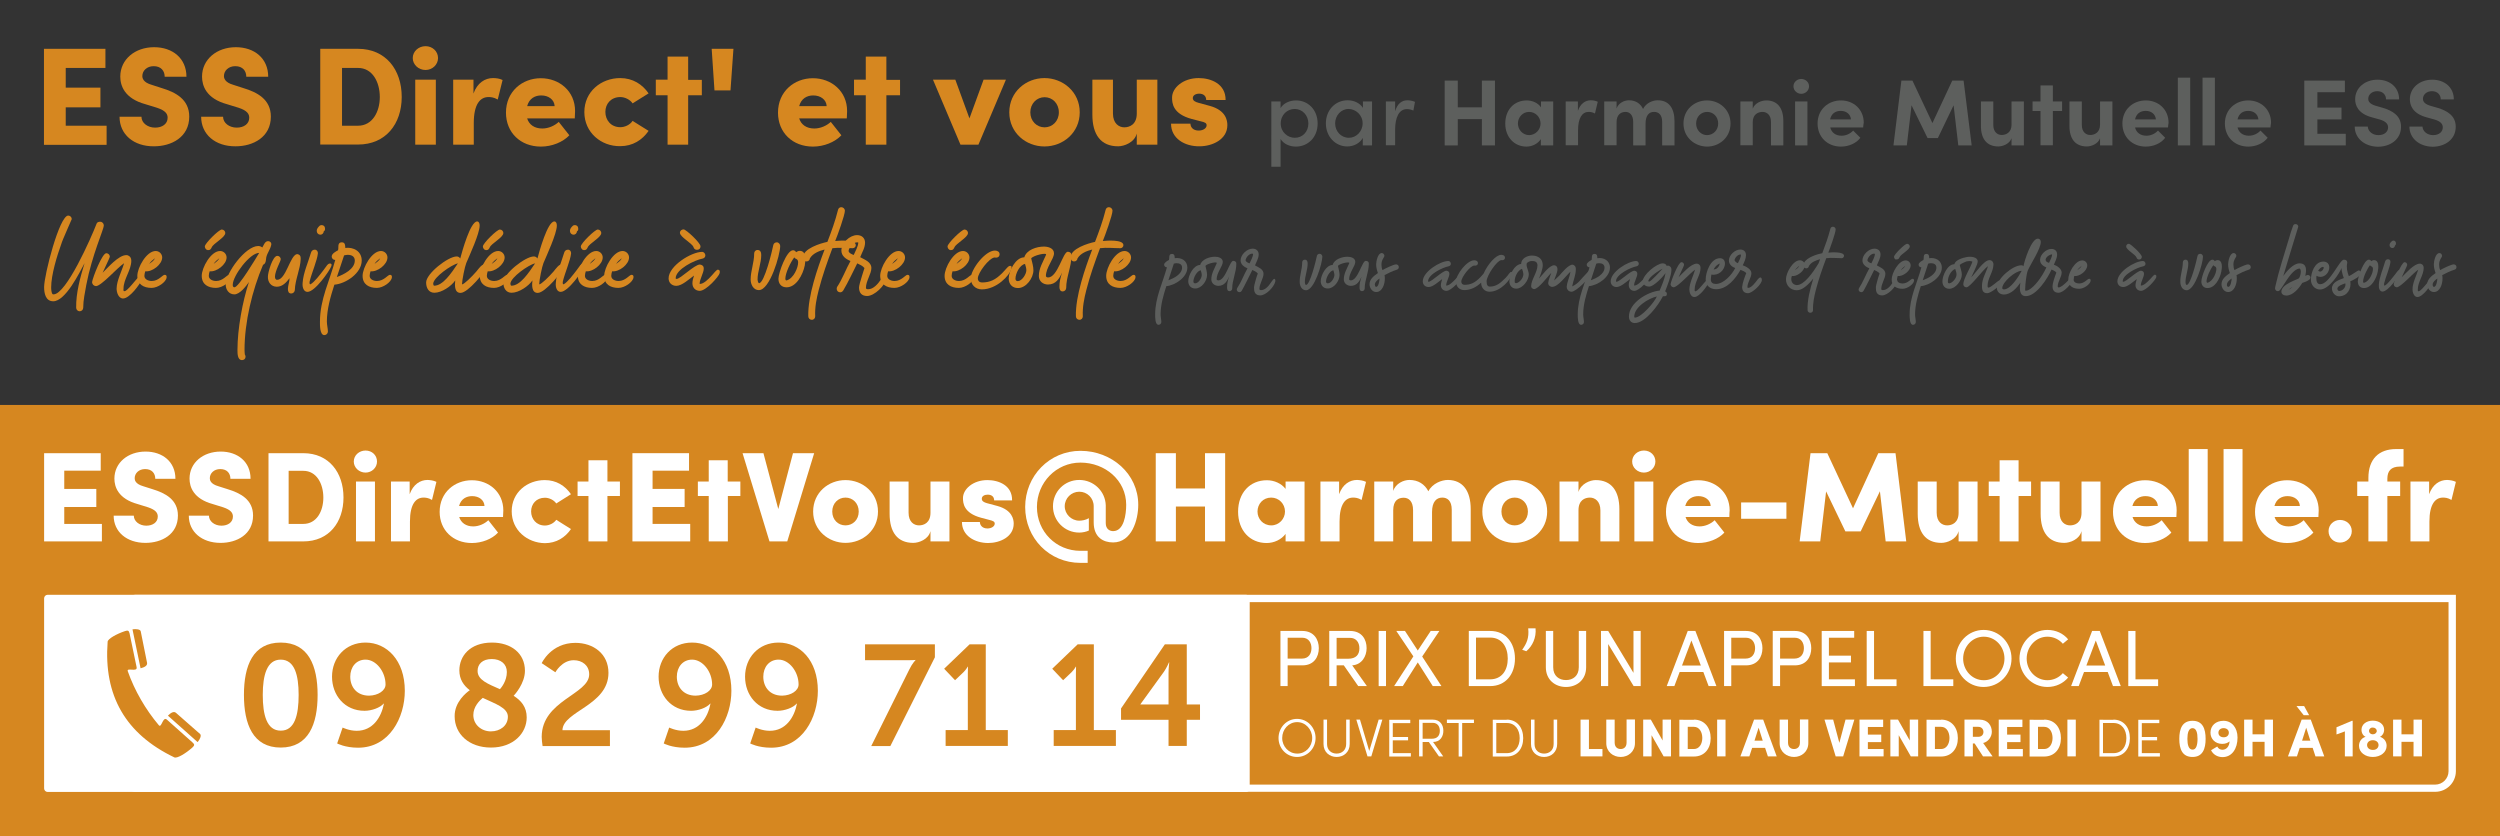 <?xml version="1.0" encoding="utf-8"?>
<!-- Generator: $$$/GeneralStr/196=Adobe Illustrator 27.6.0, SVG Export Plug-In . SVG Version: 6.00 Build 0)  -->
<svg version="1.1" id="Calque_1" xmlns="http://www.w3.org/2000/svg" xmlns:xlink="http://www.w3.org/1999/xlink" x="0px" y="0px"
	 viewBox="0 0 1700.2 568.6" style="enable-background:new 0 0 1700.2 568.6;" xml:space="preserve">
<rect x="0" y="0" width="1700.2" height="568.6" fill="#333333" stroke="none"/>
<style type="text/css">
	.st0{fill:#D68720;}
	.st1{fill:#FFFFFF;}
	.st2{fill:#5D5F5D;}
</style>
<rect y="275.4" class="st0" width="1700.2" height="293.2"/>
<g>
	<g>
		<path class="st1" d="M43.7,356.3h25.6v11.9H30v-60h38.5v11.9H43.7v12.4h21.8v12.3H43.7V356.3z"/>
		<path class="st1" d="M77.3,350.7H91c0,3.8,3.8,6.8,8.5,6.8c4.4,0,7.8-2.3,7.8-6.2c0-2.4-1.3-4.5-6.6-6.3l-7.1-2.2
			c-13.2-3.6-15.8-11.7-15.8-17.3c0-10.8,9.2-18.4,21.2-18.4c11.5,0,20.3,6.9,20.3,18.5h-13.7c0-3.6-2.2-6.6-6.9-6.6
			c-4.3,0-7.1,2.9-7.1,6.2c0,1.2,0.3,3.9,5.9,5.5l6.3,2c8.5,2.6,17.2,7,17.2,17.9c0,12.9-11.1,18.6-22.1,18.6
			C86.2,369.2,77.3,361.7,77.3,350.7z"/>
		<path class="st1" d="M128.4,350.7h13.7c0,3.8,3.8,6.8,8.5,6.8c4.4,0,7.8-2.3,7.8-6.2c0-2.4-1.3-4.5-6.6-6.3l-7.1-2.2
			c-13.2-3.6-15.8-11.7-15.8-17.3c0-10.8,9.2-18.4,21.2-18.4c11.5,0,20.3,6.9,20.3,18.5h-13.7c0-3.6-2.2-6.6-6.9-6.6
			c-4.3,0-7.1,2.9-7.1,6.2c0,1.2,0.3,3.9,5.9,5.5l6.3,2c8.5,2.6,17.2,7,17.2,17.9c0,12.9-11.1,18.6-22.1,18.6
			C137.3,369.2,128.4,361.7,128.4,350.7z"/>
		<path class="st1" d="M206.3,308.2c17.3,0,27.3,13.1,27.3,30.1c0,17-10,29.9-27.3,29.9h-23.7v-60H206.3z M206.3,356.3
			c9,0,13.6-8.6,13.6-17.9c0-9.4-4.6-18.2-13.6-18.2h-10v36.1H206.3z"/>
		<path class="st1" d="M240.6,313.9c0-4.3,3.7-7.5,8-7.5c4.4,0,7.8,3.2,7.8,7.5c0,4.1-3.5,7.5-7.8,7.5
			C244.2,321.4,240.6,318,240.6,313.9z M242.1,368.2v-40.7H255v40.7H242.1z"/>
		<path class="st1" d="M296.8,327.7l-3,12.3c-2.5-1.5-4.5-1.6-5.8-1.6c-5.1,0-9.2,4.3-9.2,16.3v13.5h-12.9v-40.7h12.7v8.6
			c2.4-6.7,7.2-9.7,12.2-9.7C292.6,326.5,294.7,326.7,296.8,327.7z"/>
		<path class="st1" d="M342.1,351.6h-29.8c1.2,3.9,4.6,6.4,9.5,6.4c3.8,0,7.7-1.7,10.3-4.2l6.6,8.4c-4,4.4-11,7.1-17.8,7.1
			c-12.9,0-21.9-8.9-21.9-21.2c0-13.2,10.2-21.5,21.9-21.5c11.7,0,21.4,8.2,21.4,20.5C342.3,348.2,342.2,349.6,342.1,351.6z
			 M329.5,344.1c-0.2-4-3.7-6.7-8.4-6.7c-3.8,0-7.6,1.8-8.9,6.7H329.5z"/>
		<path class="st1" d="M348,347.7c0-12.9,10.6-21.2,22.5-21.2c7.8,0,13.8,3.8,17.8,9.6l-10,6.3c-1.6-2.4-4.9-3.9-7.7-3.9
			c-5.9,0-9.4,4.3-9.4,9.3c0,5.1,3.5,9.6,9.4,9.6c2.8,0,6.1-1.5,7.7-3.9l10,6.3c-3.9,5.7-9.9,9.6-17.8,9.6
			C358.6,369.2,348,360.6,348,347.7z"/>
		<path class="st1" d="M421.6,327.5v9.8h-8.5v30.9h-12.9v-30.9h-7.4v-9.8h7.4V313h12.9v14.5H421.6z"/>
		<path class="st1" d="M443.8,356.3h25.6v11.9h-39.3v-60h38.5v11.9h-24.8v12.4h21.8v12.3h-21.8V356.3z"/>
		<path class="st1" d="M503.5,327.5v9.8h-8.5v30.9H482v-30.9h-7.4v-9.8h7.4V313h12.9v14.5H503.5z"/>
		<path class="st1" d="M539.3,308.2h14.4l-18.3,60h-12.1l-18.3-60h14.2l10.1,38L539.3,308.2z"/>
		<path class="st1" d="M553,347.9c0-12.9,10.4-21.4,22-21.4c11.6,0,22.1,8.5,22.1,21.4c0,12.8-10.5,21.3-22.1,21.3
			C563.5,369.2,553,360.7,553,347.9z M584,347.9c0-5.6-4-9.5-9-9.5c-5,0-9,3.9-9,9.5c0,5.6,4,9.4,9,9.4
			C580,357.3,584,353.5,584,347.9z"/>
		<path class="st1" d="M632.8,327.5h12.9v40.7h-12.9v-7c-1.4,5.7-7.9,8-11.7,8c-10.8,0-16.1-7.3-16.1-19.8v-21.9h12.9v21.2
			c0,6.3,3.7,8.6,7.1,8.6c3.4,0,7.8-1.8,7.8-8.6V327.5z"/>
		<path class="st1" d="M654.2,355h12.2c0,2,1.5,4.4,5.1,4.4c2.7,0,5-1.4,5-3.3c0-1.3-1-1.9-4-2.6l-5.3-1.4
			c-11.9-3.2-12.3-10-12.3-13.4c0-6,6.8-12.2,16.6-12.2c7.7,0,17,3.6,16.8,13.8h-12.2c0-2.6-1.8-3.9-4.4-3.9c-2.2,0-4,1-4,2.8
			c0,1.6,1.4,2.4,3.5,3l7.1,1.9c10.2,2.8,11.1,9.2,11.1,12c0,9-9.3,13.2-17.5,13.2C662.8,369.2,654.2,364.3,654.2,355z"/>
		<path class="st1" d="M734.8,382.8c-21.2,0-37.6-16.8-37.6-38c0-21.1,16.5-38.2,37.6-38.2c21.2,0,39.3,15.6,39.3,36.7
			c0,10.3-4.4,25.6-17.1,25.6c-6.7,0-13.2-3.5-13.2-13.6v-11c0-5.6-4.4-9.9-9.8-9.9s-9.9,4.4-9.9,9.9c0,5.3,4.5,9.8,9.9,9.8
			c1.6,0,4.4-0.4,6.5-1.7v8.4c-1.6,0.8-4.2,1.4-6.5,1.4c-9.9,0-17.9-7.9-17.9-17.9c0-10.1,8-17.9,17.9-17.9c9.8,0,17.7,7.7,18,17.2
			v12.2c0,4,2.7,5.4,5,5.4c7.4,0,8.9-11.3,8.9-17.9c0-16.6-14.3-28.7-31.1-28.7c-16.6,0-29.6,13.7-29.6,30.2
			c0,16.7,13,29.8,29.6,29.8h4.9v8.2H734.8z"/>
		<path class="st1" d="M819.5,308.2h13.7v60h-13.7v-23.7h-19.8v23.7H786v-60h13.7v24h19.8V308.2z"/>
		<path class="st1" d="M874.3,327.5h12.9v40.7h-12.9v-5.1c-2.8,3.8-7.8,6.2-12.9,6.2c-11.4,0-19.4-8.6-19.4-21.3
			c0-12.8,8-21.4,19.6-21.4c5,0,9.9,2.2,12.7,5.9V327.5z M873.9,347.9c0-5.3-4.2-9.5-9.4-9.5c-5.5,0-9.3,4.3-9.3,9.5
			c0,5,3.8,9.4,9.4,9.4C869.8,357.3,873.9,352.9,873.9,347.9z"/>
		<path class="st1" d="M929,327.7l-3,12.3c-2.5-1.5-4.5-1.6-5.8-1.6c-5.1,0-9.2,4.3-9.2,16.3v13.5H898v-40.7h12.7v8.6
			c2.4-6.7,7.2-9.7,12.2-9.7C924.8,326.5,926.9,326.7,929,327.7z"/>
		<path class="st1" d="M1000.2,346.3v21.9h-12.9v-21.5c0-6.3-3.1-8.3-6.4-8.3c-4,0-7,2.8-7,9.9v19.9H961v-21.2
			c0-6.3-3.1-8.5-6.4-8.5c-3.5,0-7.1,1.7-7.1,8.5v21.2h-12.9v-40.7h12.9v6.4c1.6-5.1,7.1-7.5,11-7.5c6,0,10.4,2.9,12.9,7.7
			c2.8-5.4,9.1-7.7,13.3-7.7C994.9,326.5,1000.2,333.9,1000.2,346.3z"/>
		<path class="st1" d="M1008.1,347.9c0-12.9,10.4-21.4,22-21.4c11.6,0,22.1,8.5,22.1,21.4c0,12.8-10.5,21.3-22.1,21.3
			C1018.5,369.2,1008.1,360.7,1008.1,347.9z M1039.1,347.9c0-5.6-4-9.5-9-9.5c-5,0-9,3.9-9,9.5c0,5.6,4,9.4,9,9.4
			C1035.1,357.3,1039.1,353.5,1039.1,347.9z"/>
		<path class="st1" d="M1101.3,346.3v21.9h-12.9v-21.1c0-6.3-3.8-8.7-7.1-8.7c-3.5,0-7.8,1.8-7.8,8.6v21.2h-12.9v-40.7h12.9v7.1
			c1.6-5.6,7.9-8.1,11.7-8.1C1095.9,326.5,1101.3,333.9,1101.3,346.3z"/>
		<path class="st1" d="M1110,313.9c0-4.3,3.7-7.5,8-7.5c4.4,0,7.8,3.2,7.8,7.5c0,4.1-3.5,7.5-7.8,7.5
			C1113.6,321.4,1110,318,1110,313.9z M1111.5,368.2v-40.7h12.9v40.7H1111.5z"/>
		<path class="st1" d="M1176.1,351.6h-29.8c1.2,3.9,4.6,6.4,9.5,6.4c3.8,0,7.7-1.7,10.3-4.2l6.6,8.4c-4,4.4-11,7.1-17.8,7.1
			c-12.9,0-21.9-8.9-21.9-21.2c0-13.2,10.2-21.5,21.9-21.5c11.7,0,21.4,8.2,21.4,20.5C1176.2,348.2,1176.1,349.6,1176.1,351.6z
			 M1163.4,344.1c-0.2-4-3.7-6.7-8.4-6.7c-3.8,0-7.6,1.8-8.9,6.7H1163.4z"/>
		<path class="st1" d="M1184.1,352.8v-11.1h30.8v11.1H1184.1z"/>
		<path class="st1" d="M1296.4,368.2h-14l-3.9-34.1l-13.1,27.3h-10.4l-13.1-27.2l-4,34h-14l7.4-60h11.4l17.5,37.5l17.2-37.5h11.7
			L1296.4,368.2z"/>
		<path class="st1" d="M1332,327.5h12.9v40.7H1332v-7c-1.4,5.7-7.9,8-11.7,8c-10.8,0-16.1-7.3-16.1-19.8v-21.9h12.9v21.2
			c0,6.3,3.7,8.6,7.1,8.6c3.4,0,7.8-1.8,7.8-8.6V327.5z"/>
		<path class="st1" d="M1381.3,327.5v9.8h-8.5v30.9h-12.9v-30.9h-7.4v-9.8h7.4V313h12.9v14.5H1381.3z"/>
		<path class="st1" d="M1415.6,327.5h12.9v40.7h-12.9v-7c-1.4,5.7-7.9,8-11.7,8c-10.8,0-16.1-7.3-16.1-19.8v-21.9h12.9v21.2
			c0,6.3,3.7,8.6,7.1,8.6c3.4,0,7.8-1.8,7.8-8.6V327.5z"/>
		<path class="st1" d="M1480.1,351.6h-29.8c1.2,3.9,4.6,6.4,9.5,6.4c3.8,0,7.7-1.7,10.3-4.2l6.6,8.4c-4,4.4-11,7.1-17.8,7.1
			c-12.9,0-21.9-8.9-21.9-21.2c0-13.2,10.2-21.5,21.9-21.5c11.7,0,21.4,8.2,21.4,20.5C1480.3,348.2,1480.2,349.6,1480.1,351.6z
			 M1467.5,344.1c-0.2-4-3.7-6.7-8.4-6.7c-3.8,0-7.6,1.8-8.9,6.7H1467.5z"/>
		<path class="st1" d="M1488.5,368.2v-62.8h12.9v62.8H1488.5z"/>
		<path class="st1" d="M1512.2,368.2v-62.8h12.9v62.8H1512.2z"/>
		<path class="st1" d="M1576.7,351.6h-29.8c1.2,3.9,4.6,6.4,9.5,6.4c3.8,0,7.7-1.7,10.3-4.2l6.6,8.4c-4,4.4-11,7.1-17.8,7.1
			c-12.9,0-21.9-8.9-21.9-21.2c0-13.2,10.2-21.5,21.9-21.5c11.7,0,21.4,8.2,21.4,20.5C1576.9,348.2,1576.8,349.6,1576.7,351.6z
			 M1564.1,344.1c-0.2-4-3.7-6.7-8.4-6.7c-3.8,0-7.6,1.8-8.9,6.7H1564.1z"/>
		<path class="st1" d="M1583.6,361.2c0-4.4,3.6-7.6,7.8-7.6c4.4,0,8,3.2,8,7.6c0,4.5-3.7,7.8-8,7.8
			C1587.2,369,1583.6,365.8,1583.6,361.2z"/>
		<path class="st1" d="M1632.2,317.3c-6.4,0-8.5,3.3-8.6,8v2.2h8.7v9.8h-8.7v30.9h-12.9v-30.9h-7.6v-9.8h7.6V325
			c0-12.8,7.1-19.6,18.8-19.6h5.1v11.9H1632.2z"/>
		<path class="st1" d="M1670.2,327.7l-3,12.3c-2.5-1.5-4.5-1.6-5.8-1.6c-5.1,0-9.2,4.3-9.2,16.3v13.5h-12.9v-40.7h12.7v8.6
			c2.4-6.7,7.2-9.7,12.2-9.7C1666,326.5,1668.1,326.7,1670.2,327.7z"/>
	</g>
	<g>
		<g>
			<path class="st1" d="M847.5,538.6H32.4c-1.3,0-2.4-1.1-2.4-2.4V406.9c0-1.3,1.1-2.4,2.4-2.4h815.1c1.3,0,2.4,1.1,2.4,2.4v129.3
				C850,537.5,848.9,538.6,847.5,538.6z"/>
			<g>
				<path class="st1" d="M1665.2,409.5v115c0,5-4.1,9.1-9.1,9.1H92.1c-0.2,0-0.3-0.2-0.3-0.3V409.8c0-0.2,0.2-0.3,0.3-0.3H1665.2
					 M1670.2,404.5H92.1c-2.9,0-5.3,2.4-5.3,5.3v123.4c0,2.9,2.4,5.3,5.3,5.3h1564c7.8,0,14.1-6.3,14.1-14.1V404.5L1670.2,404.5z"/>
			</g>
			<g>
				<path class="st0" d="M108,493.2c1.9,2.3,2.7-6.3,5.5-3.8L131,505c1.5,1.3,1.3,2-0.2,3.4c-4.5,4-10.3,7.5-12.2,6.7
					c-33.2-15.9-48.2-42-45.4-78.7c0.2-2,6.1-5.3,11.8-7.2c1.9-0.6,2.6-0.5,3.1,1.5l4.8,23c0.8,3.7-7,0-6,2.8
					C91.6,469.8,99,482.5,108,493.2L108,493.2z M95.6,454.5c2.7-0.7,4.8-1.8,4.4-3.8l-4.3-21.4c-0.3-1.3-3.1-1.7-5.6-1.3L95.6,454.5
					L95.6,454.5z M114.2,486.7c2-2,4-3.2,5.5-1.9l16.4,14.4c1,0.9,0,3.5-1.7,5.5L114.2,486.7L114.2,486.7z"/>
			</g>
			<g>
				<path class="st0" d="M165.9,472.6c0-19.9,6.1-35.6,25-35.6s25.1,15.8,25.1,35.6c0,19.9-6.2,35.8-25.1,35.8
					S165.9,492.5,165.9,472.6z M203.1,472.6c0-13.4-2.7-24-12.2-24c-9.4,0-12.2,10.6-12.2,24c0,13.6,2.7,24.3,12.2,24.3
					C200.4,497,203.1,486.3,203.1,472.6z"/>
				<path class="st0" d="M229.3,505.6l3.7-10.8c0,0,4.4,2.2,9.6,2.2c10.9,0,16.7-9.1,18.5-18.5h-0.2c-2.4,2.8-8.1,4.9-13,4.9
					c-13.6,0-22.1-10.7-22.1-23.2c0-12.8,9.1-23.2,22.8-23.2c14.4,0,26.7,12,26.7,32.8c0,18.1-10.4,38.7-31.8,38.7
					C234.7,508.5,229.3,505.6,229.3,505.6z M262.2,465.5c0-8.7-6.4-16.9-13.6-16.9c-6.4,0-10.4,5.1-10.4,11.6
					c0,7,4.4,12.9,12.8,12.9C257.1,473,262.2,469.7,262.2,465.5z"/>
				<path class="st0" d="M319.5,469.4c-4.2-3.2-7.1-7.4-7.1-13.5c0-9.5,7-18.9,22.2-18.9c12.9,0,22.4,7.2,22.4,19.2
					c0,8.6-7,16.3-7.7,17c5.1,3.2,8.9,7.6,8.9,14.7c0,10.6-8.9,20.5-24.3,20.5c-15,0-24.7-9.3-24.7-21.2
					C309,477.4,317.3,470.9,319.5,469.4z M328.3,474.6c-2.2,1.9-6.4,5.9-6.4,11.7c0,6.5,5.5,11.1,11.9,11.1c6.4,0,11.6-3.9,11.6-10
					C345.4,481.3,336.7,478.6,328.3,474.6z M340,468.7c1-1.1,4.7-5.6,4.7-11.7c0-5.4-4.1-8.8-10.3-8.8c-6.3,0-9.6,3.5-9.6,8
					C324.7,462.5,332.1,465.2,340,468.7z"/>
				<path class="st0" d="M368.4,501.2c0-24.9,32.3-28.9,32.3-42.6c0-6-4.7-9.6-10.5-9.6c-8.1,0-12.5,8.2-12.5,8.2l-9.3-6.2
					c0,0,6.3-13.8,22.9-13.8c12.2,0,22.5,7.4,22.5,20.4c0,22.2-31,26-31.3,39h32.3v10.8H369C368.7,505.1,368.4,503.1,368.4,501.2z"
					/>
				<path class="st0" d="M451.4,505.6l3.7-10.8c0,0,4.4,2.2,9.6,2.2c10.9,0,16.7-9.1,18.5-18.5H483c-2.4,2.8-8.1,4.9-13,4.9
					c-13.6,0-22.1-10.7-22.1-23.2c0-12.8,9.1-23.2,22.8-23.2c14.4,0,26.7,12,26.7,32.8c0,18.1-10.4,38.7-31.8,38.7
					C456.7,508.5,451.4,505.6,451.4,505.6z M484.3,465.5c0-8.7-6.4-16.9-13.6-16.9c-6.4,0-10.4,5.1-10.4,11.6
					c0,7,4.4,12.9,12.8,12.9C479.2,473,484.3,469.7,484.3,465.5z"/>
				<path class="st0" d="M510.2,505.6l3.7-10.8c0,0,4.4,2.2,9.6,2.2c10.9,0,16.7-9.1,18.5-18.5h-0.2c-2.4,2.8-8.1,4.9-13,4.9
					c-13.6,0-22.1-10.7-22.1-23.2c0-12.8,9.1-23.2,22.8-23.2c14.4,0,26.7,12,26.7,32.8c0,18.1-10.4,38.7-31.8,38.7
					C515.5,508.5,510.2,505.6,510.2,505.6z M543.1,465.5c0-8.7-6.4-16.9-13.6-16.9c-6.4,0-10.4,5.1-10.4,11.6
					c0,7,4.4,12.9,12.8,12.9C538,473,543.1,469.7,543.1,465.5z"/>
				<path class="st0" d="M618.4,455.3c2.1-4.3,4.2-6.3,4.2-6.3v-0.2c0,0-1.4,0.2-4.8,0.2h-29.5v-10.8h47.5v8.8l-30.3,60.4h-13
					L618.4,455.3z"/>
				<path class="st0" d="M643.2,496.5h15v-38.4c0-2.3,0.1-4.7,0.1-4.7h-0.2c0,0-0.8,1.7-3,3.9l-5.6,5.3l-7.4-7.8l17.3-16.6h11v58.3
					h15v10.8h-42.3V496.5z"/>
				<path class="st0" d="M716.7,496.5h15v-38.4c0-2.3,0.1-4.7,0.1-4.7h-0.2c0,0-0.8,1.7-3,3.9l-5.6,5.3l-7.4-7.8l17.3-16.6h11v58.3
					h15v10.8h-42.3V496.5z"/>
				<path class="st0" d="M762.4,481.8l29.8-43.6h14.9v40.9h9v10.4h-9v17.8h-12.4v-17.8h-32.3V481.8z M794.7,479.1v-21.4
					c0-3.4,0.5-7.2,0.5-7.2H795c0,0-1.6,3.7-3.4,6.3l-16,22.1v0.2H794.7z"/>
			</g>
		</g>
		<g>
			<path class="st1" d="M869.5,501.9c0-7.1,5.5-13,12.6-13c7.1,0,12.6,5.9,12.6,13c0,7.1-5.5,12.9-12.6,12.9
				C875,514.8,869.5,509,869.5,501.9z M892.4,501.9c0-5.8-4.5-10.8-10.2-10.8c-5.8,0-10.2,4.9-10.2,10.8c0,5.8,4.5,10.6,10.2,10.6
				C887.9,512.6,892.4,507.8,892.4,501.9z"/>
			<path class="st1" d="M900.1,506v-16.6h2.4V506c0,4.2,3,6.5,6.5,6.5s6.5-2.3,6.5-6.5v-16.6h2.4V506c0,5.5-4.1,8.8-8.9,8.8
				C904.2,514.8,900.1,511.5,900.1,506z"/>
			<path class="st1" d="M937.6,489.4h2.5l-7.5,25H930l-7.6-25h2.5l6.3,21.3L937.6,489.4z"/>
			<path class="st1" d="M947.2,512.2h12.3v2.3h-14.7v-25h14.3v2.3h-11.9v9.4h10.4v2.3h-10.4V512.2z"/>
			<path class="st1" d="M974.6,504.6l6.9,9.8h-2.9l-6.9-9.8h-4.2v9.8h-2.4v-25h9.3c5.2,0,7.2,3.8,7.2,7.6
				C981.6,500.8,979.5,504.6,974.6,504.6L974.6,504.6z M967.5,491.6v10.8h6.3c3.9,0,5.4-2.4,5.4-5.4s-1.6-5.4-4.8-5.4H967.5z"/>
			<path class="st1" d="M1002.4,489.4v2.3h-8v22.8H992v-22.8h-8v-2.3H1002.4z"/>
			<path class="st1" d="M1024.7,489.4c7.1,0,11.2,5.5,11.2,12.6c0,7.1-4.1,12.5-11.2,12.5h-9.5v-25H1024.7z M1024.7,512.2
				c5.7,0,8.8-4.4,8.8-10.2c0-5.8-3.1-10.3-8.8-10.3h-7.1v20.5H1024.7z"/>
			<path class="st1" d="M1041.2,506v-16.6h2.4V506c0,4.2,3,6.5,6.5,6.5c3.6,0,6.5-2.3,6.5-6.5v-16.6h2.4V506c0,5.5-4.1,8.8-8.9,8.8
				C1045.3,514.8,1041.2,511.5,1041.2,506z"/>
			<path class="st1" d="M1080.6,509.4h9.2v5h-14.9v-25h5.7V509.4z"/>
			<path class="st1" d="M1092.4,505.5v-16.1h5.7V505c0,3.2,2,4.4,4.1,4.4c2,0,4-1.2,4-4.4v-15.7h5.7v16.1c0,5.8-4.6,9.4-9.7,9.4
				C1097,514.8,1092.4,511.2,1092.4,505.5z"/>
			<path class="st1" d="M1130.7,489.4h5.7v25h-5l-8.2-14.4v14.4h-5.7v-25h5.2l8,14.2V489.4z"/>
			<path class="st1" d="M1152,489.4c7.2,0,11.4,5.5,11.4,12.6c0,7.1-4.2,12.5-11.4,12.5h-9.9v-25H1152z M1152,509.4
				c3.7,0,5.7-3.6,5.7-7.5c0-3.9-1.9-7.6-5.7-7.6h-4.2v15.1H1152z"/>
			<path class="st1" d="M1167.8,514.4v-25h5.7v25H1167.8z"/>
			<path class="st1" d="M1202.3,514.4l-1.9-5.8h-8.8l-1.9,5.8h-6.1l9.3-25h6.2l9.2,25H1202.3z M1193.2,503.7h5.6l-2.8-8.8
				L1193.2,503.7z"/>
			<path class="st1" d="M1210.3,505.5v-16.1h5.7V505c0,3.2,2,4.4,4.1,4.4c2,0,4-1.2,4-4.4v-15.7h5.7v16.1c0,5.8-4.6,9.4-9.7,9.4
				C1215,514.8,1210.3,511.2,1210.3,505.5z"/>
			<path class="st1" d="M1255.1,489.4h6l-7.6,25h-5.1l-7.6-25h5.9l4.2,15.8L1255.1,489.4z"/>
			<path class="st1" d="M1270.3,509.4h10.7v5h-16.4v-25h16.1v5h-10.4v5.2h9.1v5.1h-9.1V509.4z"/>
			<path class="st1" d="M1298.8,489.4h5.7v25h-5l-8.2-14.4v14.4h-5.7v-25h5.2l8,14.2V489.4z"/>
			<path class="st1" d="M1320.1,489.4c7.2,0,11.4,5.5,11.4,12.6c0,7.1-4.2,12.5-11.4,12.5h-9.9v-25H1320.1z M1320.1,509.4
				c3.7,0,5.7-3.6,5.7-7.5c0-3.9-1.9-7.6-5.7-7.6h-4.2v15.1H1320.1z"/>
			<path class="st1" d="M1348.6,514.4l-5.7-8.8h-1.2v8.8h-5.7v-25h10.2c5.8,0,8.4,4.1,8.4,8.3c0,3.5-2.6,6.9-5.9,7.6l6.4,9.1H1348.6
				z M1341.7,494.3v6.8h3.6c2.5,0,3.6-1.6,3.6-3.3s-1.1-3.5-3.5-3.5H1341.7z"/>
			<path class="st1" d="M1365,509.4h10.7v5h-16.4v-25h16.1v5H1365v5.2h9.1v5.1h-9.1V509.4z"/>
			<path class="st1" d="M1390.2,489.4c7.2,0,11.4,5.5,11.4,12.6c0,7.1-4.2,12.5-11.4,12.5h-9.9v-25H1390.2z M1390.2,509.4
				c3.7,0,5.7-3.6,5.7-7.5c0-3.9-1.9-7.6-5.7-7.6h-4.2v15.1H1390.2z"/>
			<path class="st1" d="M1406,514.4v-25h5.7v25H1406z"/>
			<path class="st1" d="M1437.3,489.4c7.1,0,11.2,5.5,11.2,12.6c0,7.1-4.1,12.5-11.2,12.5h-9.5v-25H1437.3z M1437.3,512.2
				c5.7,0,8.8-4.4,8.8-10.2c0-5.8-3.1-10.3-8.8-10.3h-7.1v20.5H1437.3z"/>
			<path class="st1" d="M1456.6,512.2h12.3v2.3h-14.7v-25h14.3v2.3h-11.9v9.4h10.4v2.3h-10.4V512.2z"/>
			<path class="st1" d="M1482.1,502.5c0-6.9,2-12.3,9-12.3c6.9,0,8.9,5.4,8.9,12.3c0,6.8-2,12.3-8.9,12.3
				C1484.1,514.8,1482.1,509.4,1482.1,502.5z M1494.5,502.5c0-4.1-0.8-7.3-3.4-7.3c-2.6,0-3.5,3.2-3.5,7.3c0,4.1,0.9,7.3,3.5,7.3
				C1493.6,509.9,1494.5,506.6,1494.5,502.5z"/>
			<path class="st1" d="M1521.7,501.6c0,7.6-3.8,13.3-10.2,13.3c-3.3,0-6.4-1.7-7.8-4.7l4.2-2.5c0.7,1.4,2,2.2,3.5,2.2
				c2.8,0,4.7-2.3,4.9-5.7c-1.2,1-2.8,1.7-5,1.7c-4.8,0-8-3.4-8-7.6c0-4.8,3.6-8.1,8.9-8.1C1517.7,490.2,1521.7,494.8,1521.7,501.6z
				 M1515.8,498.3c0-1.9-1.5-3.1-3.6-3.1c-2.1,0-3.5,1.3-3.5,3.1c0,1.8,1.4,3.1,3.5,3.1C1514.3,501.5,1515.8,500.2,1515.8,498.3z"/>
			<path class="st1" d="M1540.1,489.4h5.7v25h-5.7v-9.9h-8.2v9.9h-5.7v-25h5.7v10h8.2V489.4z"/>
			<path class="st1" d="M1574.7,514.4l-1.9-5.8h-8.8l-1.9,5.8h-6.1l9.3-25h6.2l9.2,25H1574.7z M1570.4,486.4h-3.7l-4.9-6.2h5.2
				L1570.4,486.4z M1565.6,503.7h5.6l-2.8-8.8L1565.6,503.7z"/>
			<path class="st1" d="M1599.5,490.2h0.5v24.2h-5.3v-17l-5.7,2.1v-4.9L1599.5,490.2z"/>
			<path class="st1" d="M1623.1,507.2c0,4.5-4.2,7.6-9.4,7.6c-5.1,0-9.4-3.1-9.4-7.6c0-3,1.9-5.4,4.5-6.1c-1.5-0.6-2.8-2.4-2.8-4.8
				c0-3.8,3.5-6.2,7.7-6.2c4.3,0,7.7,2.4,7.7,6.2c0,2.3-1.3,4.1-2.8,4.8C1621.2,501.9,1623.1,504.2,1623.1,507.2z M1617.6,506.7
				c0-1.9-1.6-3.3-3.9-3.3c-2.3,0-3.9,1.4-3.9,3.3c0,1.9,1.6,3.3,3.9,3.3C1616,510.1,1617.6,508.6,1617.6,506.7z M1611.1,497.1
				c0,1.2,1.1,2.3,2.6,2.3c1.5,0,2.7-1.1,2.7-2.3c0-1.2-1.1-2.3-2.7-2.3C1612.2,494.7,1611.1,495.8,1611.1,497.1z"/>
			<path class="st1" d="M1641.4,489.4h5.7v25h-5.7v-9.9h-8.2v9.9h-5.7v-25h5.7v10h8.2V489.4z"/>
		</g>
		<g>
			<path class="st1" d="M885.7,429.1c7.9,0,11.2,5.9,11.2,11.7c0,5.9-3.2,11.7-11.2,11.7h-10v14.1h-4.9v-37.5H885.7z M885.4,447.9
				c4.7,0,6.5-3.5,6.5-7.1c0-3.5-1.8-7.1-6.3-7.1h-9.9v14.2H885.4z"/>
			<path class="st1" d="M923.7,466.6l-9.8-14.1H909v14.1h-5v-37.5h14.1c8.2,0,11.3,5.9,11.3,11.7c0,5.4-3.1,11.2-9.8,11.7l10,14.1
				H923.7z M909,433.7v14.3h7.8c5.5,0,7.7-2.9,7.7-7.1c0-4.2-2.4-7.1-6.3-7.1H909z"/>
			<path class="st1" d="M937.6,466.6v-37.5h5v37.5H937.6z"/>
			<path class="st1" d="M980.3,466.6h-5.9l-10.2-16.1l-10.2,16.1h-5.9l13.1-20.2l-11.6-17.3h5.9l8.7,13.3l8.8-13.3h5.9l-11.7,17.4
				L980.3,466.6z"/>
			<path class="st1" d="M1013.4,429.1c10.7,0,16.9,8.2,16.9,18.8c0,10.6-6.3,18.7-16.9,18.7h-14.5v-37.5H1013.4z M1013.4,462
				c7.9,0,12-6.1,12-14.1c0-8-4.1-14.3-12-14.3h-9.6V462H1013.4z"/>
			<path class="st1" d="M1035.2,441.9c3-4.3,4.8-7.9,4.1-14.6h5c0.6,6.3-2.1,12.1-6.3,15.6L1035.2,441.9z"/>
			<path class="st1" d="M1051.3,453.8v-24.7h5v24.7c0,5.9,4,8.7,8.7,8.7s8.7-2.8,8.7-8.7v-24.7h5v24.7c0,8.5-6.3,13.4-13.7,13.4
				C1057.6,467.2,1051.3,462.3,1051.3,453.8z"/>
			<path class="st1" d="M1110.8,429.1h5v37.5h-4.8l-17.3-28.6v28.6h-4.9v-37.5h4.9l17.2,28.5V429.1z"/>
			<path class="st1" d="M1162,466.6l-3.6-9.6h-16.1l-3.6,9.6h-5.2l14.3-37.5h5.2l14.3,37.5H1162z M1143.9,452.6h12.8l-6.4-17
				L1143.9,452.6z"/>
			<path class="st1" d="M1187.4,429.1c7.9,0,11.2,5.9,11.2,11.7c0,5.9-3.2,11.7-11.2,11.7h-10v14.1h-4.9v-37.5H1187.4z
				 M1187.1,447.9c4.7,0,6.5-3.5,6.5-7.1c0-3.5-1.8-7.1-6.3-7.1h-9.9v14.2H1187.1z"/>
			<path class="st1" d="M1220.6,429.1c7.9,0,11.2,5.9,11.2,11.7c0,5.9-3.2,11.7-11.2,11.7h-10v14.1h-5v-37.5H1220.6z M1220.3,447.9
				c4.7,0,6.5-3.5,6.5-7.1c0-3.5-1.8-7.1-6.3-7.1h-9.9v14.2H1220.3z"/>
			<path class="st1" d="M1243.8,462h17.7v4.6h-22.6v-37.5h22.1v4.6h-17.2v12.2h15v4.6h-15V462z"/>
			<path class="st1" d="M1274.5,462h15.3v4.6h-20.3v-37.5h5V462z"/>
			<path class="st1" d="M1313.1,462h15.3v4.6h-20.3v-37.5h4.9V462z"/>
			<path class="st1" d="M1330.1,447.9c0-10.7,8.3-19.5,18.9-19.5c10.7,0,19,8.8,19,19.5c0,10.6-8.3,19.3-19,19.3
				C1338.4,467.2,1330.1,458.5,1330.1,447.9z M1363.2,447.9c0-8.1-6.1-14.9-14.1-14.9c-7.9,0-14,6.9-14,14.9c0,8,6.1,14.7,14,14.7
				C1357.1,462.7,1363.2,455.9,1363.2,447.9z"/>
			<path class="st1" d="M1373.4,447.9c0-10.6,8.4-19.5,19-19.5c5.8,0,10.8,2.4,14.1,6.4l-3.6,3c-2.5-2.9-6.3-4.8-10.5-4.8
				c-7.9,0-14.1,6.9-14.1,14.9c0,8,6.2,14.7,14.1,14.7c4.2,0,8-1.9,10.5-4.8l3.6,3c-3.3,3.9-8.3,6.4-14.1,6.4
				C1381.8,467.2,1373.4,458.5,1373.4,447.9z"/>
			<path class="st1" d="M1437,466.6l-3.6-9.6h-16.1l-3.6,9.6h-5.2l14.3-37.5h5.2l14.3,37.5H1437z M1418.9,452.6h12.8l-6.4-17
				L1418.9,452.6z"/>
			<path class="st1" d="M1452.4,462h15.3v4.6h-20.3v-37.5h4.9V462z"/>
		</g>
	</g>
</g>
<g>
	<path class="st0" d="M44.7,85.5h27.8v13H29.9V33.2h41.8v13h-27v13.4h23.6V73H44.7V85.5z"/>
	<path class="st0" d="M81.3,79.4h14.9c0,4.2,4.2,7.4,9.3,7.4c4.8,0,8.5-2.5,8.5-6.7c0-2.6-1.4-4.9-7.2-6.8l-7.8-2.4
		C84.6,67,81.8,58.2,81.8,52.1c0-11.7,10-20,23-20c12.5,0,22,7.5,22,20.1H112c0-3.9-2.4-7.2-7.5-7.2c-4.6,0-7.7,3.1-7.7,6.7
		c0,1.3,0.4,4.3,6.4,6l6.8,2.2c9.3,2.8,18.7,7.6,18.7,19.4c0,14-12.1,20.2-24,20.2C90.9,99.6,81.3,91.4,81.3,79.4z"/>
	<path class="st0" d="M136.8,79.4h14.9c0,4.2,4.2,7.4,9.3,7.4c4.8,0,8.5-2.5,8.5-6.7c0-2.6-1.4-4.9-7.2-6.8l-7.8-2.4
		c-14.4-3.9-17.1-12.7-17.1-18.8c0-11.7,10-20,23-20c12.5,0,22,7.5,22,20.1h-14.9c0-3.9-2.4-7.2-7.5-7.2c-4.6,0-7.7,3.1-7.7,6.7
		c0,1.3,0.4,4.3,6.4,6l6.8,2.2c9.3,2.8,18.7,7.6,18.7,19.4c0,14-12.1,20.2-24,20.2C146.4,99.6,136.8,91.4,136.8,79.4z"/>
	<path class="st0" d="M243.5,33.2c18.8,0,29.7,14.2,29.7,32.7c0,18.4-10.9,32.4-29.7,32.4h-25.7V33.2H243.5z M243.5,85.5
		c9.7,0,14.8-9.4,14.8-19.5c0-10.2-5-19.8-14.8-19.8h-10.9v39.3H243.5z"/>
	<path class="st0" d="M280.7,39.5c0-4.6,4-8.1,8.7-8.1c4.7,0,8.5,3.5,8.5,8.1c0,4.4-3.8,8.1-8.5,8.1
		C284.6,47.6,280.7,43.9,280.7,39.5z M282.4,98.4V54.2h14v44.2H282.4z"/>
	<path class="st0" d="M341.8,54.4l-3.3,13.3c-2.7-1.6-4.9-1.7-6.3-1.7c-5.5,0-10,4.6-10,17.7v14.7h-14V54.2h13.8v9.4
		c2.6-7.3,7.9-10.5,13.2-10.5C337.2,53.1,339.5,53.3,341.8,54.4z"/>
	<path class="st0" d="M390.9,80.5h-32.4c1.3,4.3,5,6.9,10.3,6.9c4.2,0,8.4-1.9,11.2-4.5l7.2,9.1c-4.4,4.7-11.9,7.7-19.3,7.7
		c-14,0-23.8-9.6-23.8-23.1c0-14.4,11.1-23.4,23.7-23.4c12.7,0,23.3,8.9,23.3,22.3C391.1,76.7,391,78.3,390.9,80.5z M377.2,72.2
		c-0.2-4.4-4.1-7.3-9.1-7.3c-4.2,0-8.2,2-9.6,7.3H377.2z"/>
	<path class="st0" d="M397.4,76.2c0-14,11.5-23.1,24.4-23.1c8.5,0,15,4.2,19.3,10.4l-10.9,6.8c-1.7-2.6-5.3-4.3-8.3-4.3
		c-6.4,0-10.2,4.6-10.2,10.1c0,5.6,3.8,10.4,10.2,10.4c3,0,6.6-1.6,8.3-4.3l10.9,6.8c-4.3,6.2-10.8,10.4-19.3,10.4
		C408.9,99.6,397.4,90.2,397.4,76.2z"/>
	<path class="st0" d="M477.3,54.2v10.6H468v33.6h-14V64.8h-8V54.2h8V38.5h14v15.8H477.3z"/>
	<path class="st0" d="M485.9,61.5L484,33.2h14.8l-2,28.3H485.9z"/>
	<path class="st0" d="M575.9,80.5h-32.4c1.3,4.3,5,6.9,10.3,6.9c4.2,0,8.4-1.9,11.2-4.5l7.2,9.1c-4.4,4.7-11.9,7.7-19.3,7.7
		c-14,0-23.8-9.6-23.8-23.1c0-14.4,11.1-23.4,23.7-23.4c12.7,0,23.3,8.9,23.3,22.3C576.1,76.7,576,78.3,575.9,80.5z M562.2,72.2
		c-0.2-4.4-4.1-7.3-9.1-7.3c-4.2,0-8.2,2-9.6,7.3H562.2z"/>
	<path class="st0" d="M612.1,54.2v10.6h-9.3v33.6h-14V64.8h-8V54.2h8V38.5h14v15.8H612.1z"/>
	<path class="st0" d="M668.9,54.2h15.2l-18.7,44.2h-12.2l-18.7-44.2h15.2l9.6,26.3L668.9,54.2z"/>
	<path class="st0" d="M686.4,76.4c0-14,11.4-23.3,23.9-23.3s24,9.3,24,23.3c0,13.9-11.4,23.2-24,23.2S686.4,90.3,686.4,76.4z
		 M720.1,76.4c0-6.1-4.4-10.3-9.7-10.3s-9.7,4.3-9.7,10.3s4.4,10.2,9.7,10.2S720.1,82.4,720.1,76.4z"/>
	<path class="st0" d="M773.1,54.2h14v44.2h-14v-7.6c-1.5,6.1-8.6,8.7-12.7,8.7c-11.7,0-17.5-7.9-17.5-21.5V54.2h14v23
		c0,6.8,4.1,9.4,7.7,9.4c3.7,0,8.5-2,8.5-9.4V54.2z"/>
	<path class="st0" d="M796.4,84.1h13.2c0,2.2,1.6,4.7,5.6,4.7c2.9,0,5.4-1.5,5.4-3.6c0-1.4-1-2.1-4.4-2.8l-5.8-1.5
		c-13-3.5-13.3-10.9-13.3-14.6c0-6.5,7.4-13.2,18.1-13.2c8.3,0,18.4,3.9,18.3,14.9h-13.2c0-2.8-2-4.3-4.7-4.3c-2.4,0-4.4,1.1-4.4,3
		c0,1.7,1.5,2.6,3.8,3.2l7.7,2.1c11.1,3,12,10,12,13.1c0,9.7-10.1,14.4-19,14.4C805.7,99.6,796.4,94.2,796.4,84.1z"/>
	<path class="st2" d="M896.1,84c0,9.5-6.7,15.7-14.8,15.7c-4.2,0-8.4-1.8-10.4-5.2v18.9h-6.3V69h6.3v4.5c2-3.4,6.3-5.2,10.4-5.2
		C889.4,68.2,896.1,74.5,896.1,84z M889.8,84c0-5.6-4.1-9.9-9.3-9.9c-5,0-9.5,3.9-9.5,9.9c0,6,4.9,9.7,9.5,9.7
		C885.7,93.8,889.8,89.7,889.8,84z"/>
	<path class="st2" d="M926.8,69h6.3v29.9h-6.3v-5.1c-1.9,3.5-6,5.8-10.6,5.8c-7.8,0-14.5-6.5-14.5-15.7c0-8.9,6.3-15.7,14.8-15.7
		c4.3,0,8.4,1.9,10.4,5.2V69z M926.7,83.9c0-5.8-4.8-9.8-9.6-9.8c-5.1,0-9.1,4.5-9.1,9.8c0,5.4,4,9.8,9.3,9.8
		C922.2,93.8,926.7,89.5,926.7,83.9z"/>
	<path class="st2" d="M962.3,69.3l-1.1,5.9c-1.7-0.8-3.2-1-4.4-1c-5.4,0-8,5.8-8,13.9v10.7h-6.3V69h6.3v6.7c1.5-5.2,4.5-7.5,8.4-7.5
		C959.2,68.2,961.3,68.8,962.3,69.3z"/>
	<path class="st2" d="M1007.8,54.8h8.9v44.1h-8.9V81h-16.4v17.9h-8.9V54.8h8.9V73h16.4V54.8z"/>
	<path class="st2" d="M1047.9,69h8.4v29.9h-8.4v-4.3c-2,3.1-5.8,5.1-9.8,5.1c-8.2,0-14.4-6.4-14.4-15.7s6-15.7,14.6-15.7
		c3.8,0,7.7,1.7,9.7,4.7V69z M1047.7,84c0-4.5-3.6-7.9-7.8-7.9c-4.3,0-7.6,3.6-7.6,7.9c0,4.2,3.3,7.9,7.7,7.9
		C1044.2,91.8,1047.7,88.3,1047.7,84z"/>
	<path class="st2" d="M1086.6,69.2l-1.9,8c-1.8-1-3.3-1.1-4.3-1.1c-4.3,0-7.2,4-7.2,12.5v10.2h-8.4V69h8.3v6.4
		c1.7-5,5.1-7.2,8.8-7.2C1083.4,68.2,1085.2,68.5,1086.6,69.2z"/>
	<path class="st2" d="M1138.8,82.5v16.4h-8.4V82.8c0-4.7-2.4-6.7-5.4-6.7c-3.6-0.1-5.9,2.5-5.9,8.1v14.7h-8.4v-16
		c0-4.7-2.4-6.8-5.2-6.8c-3,0-6.1,1.7-6.1,7v15.7h-8.4V69h8.4v4.8c1.2-3.7,5.2-5.6,8.4-5.6c4.4,0,7.8,2.1,9.6,5.9
		c2.2-4.3,6.8-5.9,10-5.9C1134.9,68.2,1138.8,73.5,1138.8,82.5z"/>
	<path class="st2" d="M1144.9,84c0-9.5,7.5-15.7,16-15.7c8.5,0,16,6.3,16,15.7c0,9.4-7.5,15.7-16,15.7
		C1152.5,99.6,1144.9,93.4,1144.9,84z M1168.5,84c0-4.7-3.4-7.9-7.5-7.9c-4.2,0-7.5,3.3-7.5,7.9c0,4.6,3.4,7.9,7.5,7.9
		C1165.1,91.8,1168.5,88.6,1168.5,84z"/>
	<path class="st2" d="M1212.8,82.5v16.4h-8.4V82.9c0-4.7-2.8-6.8-5.7-6.8c-3,0-6.7,1.6-6.7,7v15.7h-8.4V69h8.4v4.9
		c1.4-3.9,6.1-5.6,9-5.6C1208.8,68.2,1212.9,73.5,1212.8,82.5z"/>
	<path class="st2" d="M1219.7,58.7c0-2.8,2.4-5,5.3-5c2.9,0,5.3,2.2,5.3,5c0,2.8-2.4,5.1-5.3,5.1
		C1222.1,63.8,1219.7,61.5,1219.7,58.7z M1220.8,98.9V69h8.4v29.9H1220.8z"/>
	<path class="st2" d="M1267.1,86.7h-22.4c0.9,3.5,3.7,5.6,7.7,5.6c3.1,0,6-1.4,7.9-3.5l4.9,4.9c-2.8,3.8-8,6-13.2,6
		c-9.2,0-15.9-6.5-15.9-15.7c0-9.7,7.4-15.7,15.9-15.7c8.6,0,15.5,6.1,15.5,15.2C1267.3,84.3,1267.2,85.3,1267.1,86.7z M1258.8,81.2
		c-0.3-3.5-3.1-5.8-6.9-5.8c-3.5,0-6.4,1.7-7.3,5.8H1258.8z"/>
	<path class="st2" d="M1340.9,98.9h-9.1l-3.2-27.3l-10.7,22.3h-7L1300,71.6l-3.2,27.3h-9.1l5.4-44.1h7.5l13.6,28.9l13.5-28.9h7.7
		L1340.9,98.9z"/>
	<path class="st2" d="M1368,69h8.4v29.9h-8.4V94c-1.3,3.9-6,5.6-9,5.6c-7.8,0-11.9-5.2-11.8-14.2V69h8.4v16c0,4.7,2.8,6.8,5.7,6.8
		c3,0,6.7-1.7,6.7-7V69z"/>
	<path class="st2" d="M1402.4,69v6.5h-6.3v23.3h-8.4V75.5h-5.4V69h5.4V58.1h8.4V69H1402.4z"/>
	<path class="st2" d="M1428.2,69h8.4v29.9h-8.4V94c-1.3,3.9-6,5.6-9,5.6c-7.8,0-11.9-5.2-11.8-14.2V69h8.4v16c0,4.7,2.8,6.8,5.7,6.8
		c3,0,6.7-1.7,6.7-7V69z"/>
	<path class="st2" d="M1474.4,86.7H1452c0.9,3.5,3.7,5.6,7.7,5.6c3.1,0,6-1.4,7.9-3.5l4.9,4.9c-2.8,3.8-8,6-13.2,6
		c-9.2,0-15.9-6.5-15.9-15.7c0-9.7,7.4-15.7,15.9-15.7c8.6,0,15.5,6.1,15.5,15.2C1474.6,84.3,1474.6,85.3,1474.4,86.7z M1466.2,81.2
		c-0.3-3.5-3.1-5.8-6.9-5.8c-3.5,0-6.4,1.7-7.3,5.8H1466.2z"/>
	<path class="st2" d="M1481.1,98.9V52.8h8.4v46.1H1481.1z"/>
	<path class="st2" d="M1497.9,98.9V52.8h8.4v46.1H1497.9z"/>
	<path class="st2" d="M1544.1,86.7h-22.4c0.9,3.5,3.7,5.6,7.7,5.6c3.1,0,6-1.4,7.9-3.5l4.9,4.9c-2.8,3.8-8,6-13.2,6
		c-9.2,0-15.9-6.5-15.9-15.7c0-9.7,7.4-15.7,15.9-15.7c8.6,0,15.5,6.1,15.5,15.2C1544.3,84.3,1544.3,85.3,1544.1,86.7z M1535.9,81.2
		c-0.3-3.5-3.1-5.8-6.9-5.8c-3.5,0-6.4,1.7-7.3,5.8H1535.9z"/>
	<path class="st2" d="M1576,91h19.3v7.9h-28.2V54.8h27.6v7.9H1576v10.5h16.4v8H1576V91z"/>
	<path class="st2" d="M1601.4,86.1h8.9c0.1,3.1,3.1,5.8,7.2,5.8c4,0,6.6-2.2,6.6-5.3c0-2.4-1.8-4.2-5.6-5.3l-5.4-1.5
		c-9.7-2.6-11.4-8.4-11.4-12.3c0-7.9,6.8-13.3,15.2-13.3c8.3,0,14.7,5.1,14.7,13.4h-8.9c0-3.1-2.2-5.6-6-5.6c-3.5,0-6.1,2.3-6.1,5.2
		c0,1.1,0.3,3.3,4.9,4.7l4.9,1.4c6.7,2,12.5,5.4,12.5,12.9c0,8.8-7.5,13.6-15.8,13.6C1607.8,99.6,1601.4,93.8,1601.4,86.1z"/>
	<path class="st2" d="M1638.6,86.1h8.9c0.1,3.1,3.1,5.8,7.2,5.8c4,0,6.6-2.2,6.6-5.3c0-2.4-1.8-4.2-5.6-5.3l-5.4-1.5
		c-9.7-2.6-11.4-8.4-11.4-12.3c0-7.9,6.8-13.3,15.2-13.3c8.3,0,14.7,5.1,14.7,13.4h-8.9c0-3.1-2.2-5.6-6-5.6c-3.5,0-6.1,2.3-6.1,5.2
		c0,1.1,0.3,3.3,4.9,4.7l4.9,1.4c6.7,2,12.5,5.4,12.5,12.9c0,8.8-7.5,13.6-15.8,13.6C1645,99.6,1638.6,93.8,1638.6,86.1z"/>
</g>
<g>
	<path class="st0" d="M57.5,179c-3.5,6.6-13,25.9-21.3,25.9c-5.2,0-6.2-5.5-6.2-9.6c0-8.3,10.4-48.7,16.4-48.7
		c1.3,0,2.4,1.1,2.4,2.4c0,0.3-6.5,14.5-7.1,16.9c-2.9,8-6.9,21-6.9,29.5c0,1.3,0.1,3.7,1,4.7l0.6,0.1c8.6,0,25.5-38.2,29.3-48.1
		c0.3-0.9,1.3-1.3,2.4-1.3l0.8,0.1c1.1,0.5,1.7,1.3,1.7,2.6c0,2.3-8.1,20.3-11.9,40.2c-0.9,5.3-2.1,10.3-2.1,15.6
		c0,1.3-1.1,2.4-2.4,2.4c-1.3,0-2.4-1.1-2.4-2.4C51.6,199.3,54.6,188.5,57.5,179z"/>
	<path class="st0" d="M84.4,179c-4.7,3.1-15.2,15.3-19.1,15.6c-1.7-0.2-2.5-1.2-2.7-2.7c0.6-3.6,6.9-19.7,9.7-19.7
		c1.3,0,2.4,1.1,2.4,2.4c0,0.6-4.3,9.4-4.9,10.9c3.6-3.5,10.8-12,16.1-12l0.9,0.1c1.7,0.6,2.5,1.9,2.5,3.7c0,6.5-5.3,12.4-5.3,19
		c0,0.6-0.2,1.3,0.2,1.6c1.8,1.5,9.2-9.5,10.3-9.5c1.3,0,2,1.2,1.6,2.4c-0.9,2.4-7.9,12.2-12.4,12.2c-3.2,0-4.4-4.3-4.4-6.7
		C79.4,190.6,82.8,184.6,84.4,179z"/>
	<path class="st0" d="M105.9,170.7c2.4,0,4.4,2,4.4,4.4c0,4.8-6.9,10-11.5,9.4c-0.3,0.9-0.6,2.1-0.6,3.1c0,2.3,2.5,3.5,5,3.5
		c4.7,0,7.3-4.2,8.8-4.2c1,0,1.5,0.6,1.3,1.9c-0.4,3-5.9,7-10.2,7c-5.4,0-9.7-2.4-9.7-8.2C93.4,182,99.6,170.7,105.9,170.7z
		 M105.4,175.6c-1.5,1.2-2.9,2.2-3.9,3.9C103.1,178.2,104.6,177.4,105.4,175.6z"/>
	<path class="st0" d="M149.7,170.7c2.4,0,4.4,2,4.4,4.4c0,4.8-6.9,10-11.5,9.4c-0.3,0.9-0.6,2.1-0.6,3.1c0,2.3,2.5,3.5,5,3.5
		c4.7,0,7.3-4.2,8.8-4.2c1,0,1.5,0.6,1.3,1.9c-0.4,3-5.9,7-10.2,7c-5.4,0-9.7-2.4-9.7-8.2C137.2,182,143.4,170.7,149.7,170.7z
		 M141.2,170c-1.2,0-1.9-1.5-1.9-2.4c0-2.1,9.6-11.5,11.5-11.5c1.3,0,2.4,1,2.4,2.4c0,3-8.1,7-9.2,9.7c-0.6,1.2-1,1.9-2.4,1.9H141.2
		z M149.2,175.6c-1.5,1.2-2.9,2.2-3.9,3.9C146.8,178.2,148.3,177.4,149.2,175.6z"/>
	<path class="st0" d="M169.3,191.8c-1.8,2.7-6.2,8.4-9.9,8.4s-5.9-3.2-5.9-6.6c0-8.1,13.5-26.3,22.1-26.3c0.9,0,1.9,0.3,2.8,1
		c0.9-1.4,1.7-4.3,3.9-4.3c0.4,0,0.8,0.1,1.2,0.3c1,0.6,1.2,1.6,0.9,2.5c-0.6,2.8-2.6,5.2-3.3,8.1c-0.3,1.5-0.1,2.4-0.8,4
		c-0.4,0.6-0.9,1-1.4,1.2c-7.4,17.3-12.6,39.1-12.6,57.8c0,1.1,0.1,2.1,0.2,3.2c0.3,0.4,0.5,0.9,0.5,1.5c0,1.3-1,2.3-2.4,2.3
		c-3.2,0-3.1-4.8-3.1-7C161.5,223.7,164.9,205.1,169.3,191.8z M159.4,195.4c2.9,0,14.6-19.7,16.5-22.8l0.2-0.3
		c0.1-0.1,0.1-0.2,0.1-0.3c-6.3,0-17.9,15.6-17.9,21.6C158.2,194.4,158.5,195.4,159.4,195.4z"/>
	<path class="st0" d="M196.9,189.2c-2.1,2.8-4.8,5.8-8.6,5.8c-4,0-6.3-3.2-6.1-7c0-2.7,3.2-14,6.4-14c1.3,0,2.4,1.1,2.3,2.4
		c0,1.3-3.7,7.5-3.9,11.6c0,1.2,0.3,2.3,1.5,2.3c6,0,8.8-16.8,13.5-17.5c1.8,0.2,2.6,1.3,2.5,3.2c-0.2,7-3.8,14.1-4,21.3
		c-0.1,1.3-1.2,2.3-2.4,2.3c-1.9,0-2.3-1.5-2.3-3.1C195.8,194.2,197,191.3,196.9,189.2z"/>
	<path class="st0" d="M225.3,181.1c-1.3,3.3-11.1,17.4-16.2,17.4c-2.5,0-3.6-3-3.3-6.1c0.4-6.6,3.8-14.1,5.7-20.6
		c0.4-1.3,1.3-2,2.6-2c1.3,0,2.1,1.1,2.1,2.4c-0.4,4.7-4.3,13.6-5.6,19.1c-0.4,1.9,0.3,2.2,0.6,2c2.5-1.3,6.4-6.5,8.5-9.2
		c2.4-3.2,3.2-4.9,4.7-4.9C225.4,179.2,225.8,179.8,225.3,181.1z M220.5,153.8c0.6,0.7,1,2.9-0.3,3.5c-0.1,1.2-0.9,2.3-2.4,2.3
		c-1.3,0-2.4-1.1-2.4-2.6c0-1.3,0.8-2.3,1.8-3.3C218.1,152.8,219.6,152.9,220.5,153.8z"/>
	<path class="st0" d="M246,177.2c0,8.5-10.8,15.8-18.6,16.4c-2.6,8.1-5.1,16.6-5.1,25.1c0,2.3,0.7,4.6,0.7,6.8
		c0,1.3-1.1,2.4-2.4,2.4c-3.2,0-3-7-3-9.2c0-15.1,6.6-27.7,10.4-41.9c-1.3,0-2.4-0.9-2.4-2.4c0-1.9,2.8-3.4,4.3-4.2
		c0.2-0.7,0.2-1.4,0.2-2.2c0-1.7,0.3-3.2,2.4-3.2c2.3,0,2.3,2.2,2.3,3.8C240.5,167.9,246,170.9,246,177.2z M229.1,188.4
		c4.7-1.7,12.2-5.4,12.2-11.2c0-2.8-2.2-3.9-4.8-3.9c-0.8,0-1.7,0.2-2.5,0.4L229.1,188.4z"/>
	<path class="st0" d="M259.1,170.7c2.4,0,4.4,2,4.4,4.4c0,4.8-6.9,10-11.5,9.4c-0.3,0.9-0.6,2.1-0.6,3.1c0,2.3,2.5,3.5,5,3.5
		c4.7,0,7.3-4.2,8.8-4.2c1,0,1.5,0.6,1.3,1.9c-0.4,3-5.9,7-10.2,7c-5.4,0-9.7-2.4-9.7-8.2C246.6,182,252.8,170.7,259.1,170.7z
		 M258.6,175.6c-1.5,1.2-2.9,2.2-3.9,3.9C256.3,178.2,257.8,177.4,258.6,175.6z"/>
	<path class="st0" d="M310.6,174.4c1,0,1.8,0.5,2.4,1.4c1.3-4.9,6.9-25.2,11.5-25.2c1.2,0,1.7,1.3,1.7,2.8c0,5.5-7,20.5-9.1,25.5
		c-1,2.4-2.9,11.8-2.9,14.5c1.4,0,6.6-5.1,9.8-8.8c1.7-2.1,3.6-4.8,5.4-4.8c0.9,0,1.7,0.9,1.3,2.4c-0.6,2.2-12.3,17-17.5,17
		c-4.4,0-3.9-5.7-3.6-8.5c-2.6,3.9-9.2,8.4-14.2,8.4c-3.7,0-5.6-3.1-5.6-7C289.8,186.1,304.7,174.4,310.6,174.4z M311.4,179.1
		c-4.3,0.9-16.5,9.4-16.8,13.8c0,0.2,0.2,1.4,0.6,1.4C301.2,194.4,307,185.7,311.4,179.1z"/>
	<path class="st0" d="M338.8,170.7c2.4,0,4.4,2,4.4,4.4c0,4.8-6.9,10-11.5,9.4c-0.3,0.9-0.6,2.1-0.6,3.1c0,2.3,2.5,3.5,5,3.5
		c4.7,0,7.3-4.2,8.8-4.2c1,0,1.5,0.6,1.3,1.9c-0.4,3-5.9,7-10.2,7c-5.4,0-9.7-2.4-9.7-8.2C326.3,182,332.5,170.7,338.8,170.7z
		 M330.3,170c-1.2,0-1.9-1.5-1.9-2.4c0-2.1,9.6-11.5,11.5-11.5c1.3,0,2.4,1,2.4,2.4c0,3-8.1,7-9.2,9.7c-0.6,1.2-1,1.9-2.4,1.9H330.3
		z M338.3,175.6c-1.5,1.2-2.9,2.2-3.9,3.9C336,178.2,337.5,177.4,338.3,175.6z"/>
	<path class="st0" d="M363.1,174.4c1,0,1.8,0.5,2.4,1.4c1.3-4.9,6.9-25.2,11.5-25.2c1.2,0,1.7,1.3,1.7,2.8c0,5.5-7,20.5-9.1,25.5
		c-1,2.4-2.9,11.8-2.9,14.5c1.4,0,6.6-5.1,9.8-8.8c1.7-2.1,3.6-4.8,5.4-4.8c0.9,0,1.7,0.9,1.3,2.4c-0.6,2.2-12.3,17-17.5,17
		c-4.4,0-3.9-5.7-3.6-8.5c-2.6,3.9-9.2,8.4-14.2,8.4c-3.7,0-5.6-3.1-5.6-7C342.4,186.1,357.2,174.4,363.1,174.4z M363.9,179.1
		c-4.3,0.9-16.5,9.4-16.8,13.8c0,0.2,0.2,1.4,0.6,1.4C353.7,194.4,359.5,185.7,363.9,179.1z"/>
	<path class="st0" d="M397.5,181.1c-1.3,3.3-11.1,17.4-16.2,17.4c-2.5,0-3.6-3-3.3-6.1c0.4-6.6,3.8-14.1,5.7-20.6
		c0.4-1.3,1.3-2,2.6-2c1.3,0,2.1,1.1,2.1,2.4c-0.4,4.7-4.3,13.6-5.6,19.1c-0.4,1.9,0.3,2.2,0.6,2c2.5-1.3,6.4-6.5,8.5-9.2
		c2.4-3.2,3.2-4.9,4.7-4.9C397.6,179.2,398.1,179.8,397.5,181.1z M392.7,153.8c0.6,0.7,1,2.9-0.3,3.5c-0.1,1.2-0.9,2.3-2.4,2.3
		c-1.3,0-2.4-1.1-2.4-2.6c0-1.3,0.8-2.3,1.8-3.3C390.3,152.8,391.8,152.9,392.7,153.8z"/>
	<path class="st0" d="M405.5,170.7c2.4,0,4.4,2,4.4,4.4c0,4.8-6.9,10-11.5,9.4c-0.3,0.9-0.6,2.1-0.6,3.1c0,2.3,2.5,3.5,5,3.5
		c4.7,0,7.3-4.2,8.8-4.2c1,0,1.5,0.6,1.3,1.9c-0.4,3-5.9,7-10.2,7c-5.4,0-9.7-2.4-9.7-8.2C393,182,399.2,170.7,405.5,170.7z
		 M396.9,170c-1.2,0-1.9-1.5-1.9-2.4c0-2.1,9.6-11.5,11.5-11.5c1.3,0,2.4,1,2.4,2.4c0,3-8.1,7-9.2,9.7c-0.6,1.2-1,1.9-2.4,1.9H396.9
		z M405,175.6c-1.5,1.2-2.9,2.2-3.9,3.9C402.6,178.2,404.1,177.4,405,175.6z"/>
	<path class="st0" d="M423.4,170.7c2.4,0,4.4,2,4.4,4.4c0,4.8-6.9,10-11.5,9.4c-0.3,0.9-0.6,2.1-0.6,3.1c0,2.3,2.5,3.5,5,3.5
		c4.7,0,7.3-4.2,8.8-4.2c1,0,1.5,0.6,1.3,1.9c-0.4,3-5.9,7-10.2,7c-5.4,0-9.7-2.4-9.7-8.2C410.9,182,417.1,170.7,423.4,170.7z
		 M422.9,175.6c-1.5,1.2-2.9,2.2-3.9,3.9C420.6,178.2,422.1,177.4,422.9,175.6z"/>
	<path class="st0" d="M472,187.4c-3.1,2.2-8.2,7-12,7c-3.1,0-5.3-2.1-5.3-5.1c0-8.4,15.4-18,22.8-18c1.3,0,2.2,1.3,2.2,2.4
		c0,1.2-0.9,2-2,2.2c-5.1,0.9-18.2,7.2-18.2,13.4c0,0.2,0.2,0.4,0.6,0.4c2.7,0,12.2-9.8,15.9-9.8c1.6,0.3,2.6,0.9,2.6,2.8
		c0,2.9-2.8,7.2-2.8,10.3c0,0.1,0.1,0.1,0.2,0.1c2.5,0,5.7-3.1,8.2-5.9c1-1.2,3.2-3.8,3.9-3.8c1.3,0,1.7,1,1.3,2.4
		c-0.4,2.1-9.1,12-13.5,12c-2.9,0-5-2.1-5-5.1C470.9,190.8,471.4,189.2,472,187.4z M464.9,156c1.7,0,11.5,9.2,11.5,11.5
		c0,1.5-0.9,2.4-2.4,2.4c-1.3,0-2-0.7-2.4-1.9c-1-2.7-9.2-6.8-9.2-9.7C462.4,157,463.5,156,464.9,156z"/>
	<path class="st0" d="M512.9,172.4c0-1.3,0.9-2.4,2.3-2.4c2,0,2.5,1.7,2.5,3.4c0,5.7-2.5,11.2-2.5,16.7c0,0.6,0.3,2.1,0.9,2.5h0.1
		c3.7,0,9.1-22.7,9.7-25.9c0.2-1.2,1.3-1.9,2.4-1.9c1.3,0,2.3,1.3,2.3,2.5c0,5.9-7,30-14.5,30c-3.8,0-5.6-3.9-5.6-7.3
		C510.5,184.3,512.9,178.5,512.9,172.4z"/>
	<path class="st0" d="M534.9,195.4c-3.5,0-5.5-2.4-5.5-5.8c0-4,5.5-19.4,9.9-19.4c0.9,0,1.6,0.4,2.1,1.3c0.9-0.6,1.6-0.9,2.5-0.9
		c4.7,0,4,6.8,3.4,10C546,186.9,541.5,195.4,534.9,195.4z M535,190.7c4.7-1.3,7.8-8.7,7.8-12.2c0-2.9-2-2-2.6-3.5
		c-2.5,3.2-6.1,10.7-6.1,14.5C534.1,190.1,534.3,190.9,535,190.7z"/>
	<path class="st0" d="M582,166.7c0.1,1-0.9,2.1-2,2.1c-4.7,0-9.2-0.6-13.9,0c-3.5,9.4-6.8,18.6-9.3,28.4c-1.5,5.8-2.7,11.8-2.4,17.9
		c0,1.3-0.9,2.4-2.3,2.4c-1.3,0-2.4-1-2.4-2.4c-0.4-13.6,6.3-32.9,11.1-45.4c-3.7,0.9-8,2.6-10,6c-0.1,1.2-1.1,2.1-2.3,2.1
		c-1.5,0-2.4-1.3-2.4-2.6c-0.2-6.1,12.1-9.8,16.6-10.7c2.8-7.3,5.3-14.1,7.2-21.7c0.2-1,1-1.9,2.2-1.9c1.3,0,2.4,1,2.5,2.3
		c0,3.1-5.1,17.1-6.6,20.7C570.9,163.6,582,162.8,582,166.7z"/>
	<path class="st0" d="M586.1,188c0.6-1.7,1.1-3.6,1.8-5.7c-1.2-1.5-3.2-2.4-4.9-3.2c-3.1,6.1-6,12.5-9.5,18.4
		c-0.6,0.9-1.3,1.3-2.1,1.3c-1.3,0-2.4-1-2.4-2.4c0-0.3,0.2-0.8,0.2-1.1c3.7-5.5,6-12.1,9.2-17.8c-3.2-1.3-6.2-3.5-6.2-7.1
		c0-5.1,5.6-10.5,10.7-10.5c3.2,0,5.4,2,5.4,5.1c0,3.6-2.1,6.7-3.3,9.9c3,1.7,7.6,3.2,7.6,7.4c0,4-3.7,8.8-3.7,13.4
		c0,0.9,0.7,1,1.6,1c3.4,0,6.6-3.6,8.5-6.5c1.3-2,2.6-3.5,3.2-3.5c0.7,0,1.2,1.1,0.9,2.4c-1.3,5.3-8.5,12.2-13.4,12.2
		c-3.7,0-5.5-2.2-5.5-5.8C584.2,194.5,585.1,191.1,586.1,188z M580.6,173.4c1-2.4,3.1-5.9,3.1-8.5h-0.1l-0.6-0.1
		c-2.8,0-5.5,3.2-5.9,5.8C577.1,172,579.4,173,580.6,173.4z"/>
	<path class="st0" d="M611.1,170.7c2.4,0,4.4,2,4.4,4.4c0,4.8-6.9,10-11.5,9.4c-0.3,0.9-0.6,2.1-0.6,3.1c0,2.3,2.5,3.5,5,3.5
		c4.7,0,7.3-4.2,8.8-4.2c1,0,1.5,0.6,1.3,1.9c-0.4,3-5.9,7-10.2,7c-5.4,0-9.7-2.4-9.7-8.2C598.6,182,604.8,170.7,611.1,170.7z
		 M610.6,175.6c-1.5,1.2-2.9,2.2-3.9,3.9C608.3,178.2,609.8,177.4,610.6,175.6z"/>
	<path class="st0" d="M654.9,170.7c2.4,0,4.4,2,4.4,4.4c0,4.8-6.9,10-11.5,9.4c-0.3,0.9-0.6,2.1-0.6,3.1c0,2.3,2.5,3.5,5,3.5
		c4.7,0,7.3-4.2,8.8-4.2c1,0,1.5,0.6,1.3,1.9c-0.4,3-5.9,7-10.2,7c-5.4,0-9.7-2.4-9.7-8.2C642.4,182,648.6,170.7,654.9,170.7z
		 M646.3,170c-1.2,0-1.9-1.5-1.9-2.4c0-2.1,9.6-11.5,11.5-11.5c1.3,0,2.4,1,2.4,2.4c0,3-8.1,7-9.2,9.7c-0.6,1.2-1,1.9-2.4,1.9H646.3
		z M654.4,175.6c-1.5,1.2-2.9,2.2-3.9,3.9C652,178.2,653.5,177.4,654.4,175.6z"/>
	<path class="st0" d="M676.6,170.4c1.5,0,3.2,0.7,3.2,2.5c0,1.9-1.7,2.6-3.3,2.2c-3.8,0.2-11.5,10.5-11.5,14.2
		c0,1.8,1.2,2.8,2.8,2.8c5.3,0,9.2-1.7,13.9-6.5c2.8-2.8,3.8-4.8,5.3-4.8c1.3,0,1,1.3,0.8,2.2c-1.3,4.4-10,13.8-20.1,13.8
		c-4.4,0-7.5-3.2-7.5-7.6C660.3,183.1,670,170.4,676.6,170.4z"/>
	<path class="st0" d="M728.7,173.7c0,7.7-3.6,14.6-3.6,22.1c0,1.3-1.1,2.4-2.4,2.4c-1.8,0-2.2-1.6-2.2-3.1c0-3.6,0.6-5.8,1.8-9.8
		c-1.8,4.1-4.2,8.2-9.6,8.2c-3.4,0-6.2-2.3-6.2-5.8c0-5.3,2.8-9.5,4.9-14.4c0.8-1.8-8.5,0.3-10.1,2.4c0.6,2.8,1.5,5.3,1.5,8.1
		c0,5.3-4.9,12.1-10.5,12.1c-3.9,0-6.3-2.7-6.3-6.5c0-5.1,4.7-14.4,10.6-14.4c1.5-5.1,8.4-7.3,13.3-7.3c2.8,0,6.9,1,6.9,4.6
		c0,3.8-5.5,9.7-5.5,15.4c0,0.7,0.9,1,1.5,1c6.5,0,10.1-17.5,13.4-17.5C727.8,171.3,728.7,172.1,728.7,173.7z M698,183.8
		c0-1.5-0.5-2.8-0.9-4.3c-3.6,0.6-6.5,6.6-6.5,10c0,0.9,0.4,1.7,1.6,1.7C695.1,191.1,698,186.4,698,183.8z"/>
	<path class="st0" d="M764,166.7c0.1,1-0.9,2.1-2,2.1c-4.7,0-9.2-0.6-13.9,0c-3.5,9.4-6.8,18.6-9.3,28.4c-1.5,5.8-2.7,11.8-2.4,17.9
		c0,1.3-0.9,2.4-2.3,2.4c-1.3,0-2.4-1-2.4-2.4c-0.4-13.6,6.3-32.9,11.1-45.4c-3.7,0.9-8,2.6-10,6c-0.1,1.2-1.1,2.1-2.3,2.1
		c-1.5,0-2.4-1.3-2.4-2.6c-0.2-6.1,12.1-9.8,16.6-10.7c2.8-7.3,5.3-14.1,7.2-21.7c0.2-1,1-1.9,2.2-1.9c1.3,0,2.4,1,2.5,2.3
		c0,3.1-5.1,17.1-6.6,20.7C752.8,163.6,764,162.8,764,166.7z"/>
	<path class="st0" d="M764.8,170.7c2.4,0,4.4,2,4.4,4.4c0,4.8-6.9,10-11.5,9.4c-0.3,0.9-0.6,2.1-0.6,3.1c0,2.3,2.5,3.5,5,3.5
		c4.7,0,7.3-4.2,8.8-4.2c1,0,1.5,0.6,1.3,1.9c-0.4,3-5.9,7-10.2,7c-5.4,0-9.7-2.4-9.7-8.2C752.3,182,758.4,170.7,764.8,170.7z
		 M764.3,175.6c-1.5,1.2-2.9,2.2-3.9,3.9C761.9,178.2,763.4,177.4,764.3,175.6z"/>
	<path class="st2" d="M807.5,182c0,6.5-8.3,12.1-14.3,12.6c-2,6.2-3.9,12.7-3.9,19.2c0,1.8,0.5,3.5,0.5,5.2c0,1-0.8,1.9-1.9,1.9
		c-2.4,0-2.3-5.3-2.3-7.1c0-11.5,5.1-21.2,8-32c-1,0-1.9-0.7-1.9-1.8c0-1.4,2.2-2.6,3.3-3.2c0.1-0.5,0.2-1.1,0.2-1.7
		c0-1.3,0.2-2.4,1.9-2.4c1.8,0,1.8,1.7,1.8,2.9C803.3,174.9,807.5,177.2,807.5,182z M794.6,190.6c3.6-1.3,9.3-4.1,9.3-8.6
		c0-2.2-1.7-3-3.7-3c-0.6,0-1.3,0.1-1.9,0.3L794.6,190.6z"/>
	<path class="st2" d="M840.8,179.3c0,5.9-2.8,11.2-2.8,16.9c0,1-0.8,1.8-1.8,1.8c-1.4,0-1.7-1.2-1.7-2.4c0-2.8,0.4-4.4,1.4-7.5
		c-1.4,3.1-3.2,6.3-7.3,6.3c-2.6,0-4.8-1.8-4.8-4.4c0-4,2.1-7.2,3.7-11c0.6-1.4-6.5,0.2-7.7,1.8c0.4,2.1,1.1,4,1.1,6.2
		c0,4-3.7,9.2-8,9.2c-3,0-4.8-2.1-4.8-5c0-3.9,3.6-11,8.1-11c1.1-3.9,6.4-5.6,10.1-5.6c2.2,0,5.3,0.8,5.3,3.5
		c0,2.9-4.2,7.4-4.2,11.8c0,0.5,0.7,0.8,1.1,0.8c5,0,7.7-13.3,10.2-13.3C840.1,177.5,840.8,178.1,840.8,179.3z M817.3,187.1
		c0-1.1-0.4-2.2-0.7-3.3c-2.7,0.5-5,5.1-5,7.6c0,0.7,0.3,1.3,1.2,1.3C815.1,192.7,817.3,189,817.3,187.1z"/>
	<path class="st2" d="M854,190.3c0.4-1.3,0.8-2.8,1.4-4.3c-0.9-1.1-2.5-1.9-3.7-2.4c-2.4,4.7-4.6,9.5-7.2,14.1c-0.4,0.7-1,1-1.6,1
		c-1,0-1.8-0.8-1.8-1.8c0-0.2,0.1-0.6,0.2-0.8c2.8-4.2,4.6-9.2,7.1-13.6c-2.4-1-4.7-2.7-4.7-5.4c0-3.9,4.3-8,8.2-8
		c2.4,0,4.1,1.5,4.1,3.9c0,2.7-1.6,5.1-2.5,7.5c2.3,1.3,5.8,2.5,5.8,5.7c0,3.1-2.8,6.8-2.8,10.3c0,0.7,0.5,0.8,1.2,0.8
		c2.6,0,5.1-2.7,6.5-5c1-1.5,2-2.7,2.4-2.7c0.5,0,0.9,0.8,0.7,1.9c-1,4-6.5,9.4-10.2,9.4c-2.8,0-4.2-1.7-4.2-4.4
		C852.6,195.3,853.3,192.7,854,190.3z M849.8,179.1c0.8-1.8,2.4-4.5,2.4-6.5h-0.1l-0.5-0.1c-2.1,0-4.2,2.5-4.5,4.4
		C847.1,178.1,848.9,178.8,849.8,179.1z"/>
	<path class="st2" d="M885.6,178.4c0-1,0.7-1.8,1.8-1.8c1.5,0,1.9,1.3,1.9,2.6c0,4.3-1.9,8.6-1.9,12.7c0,0.5,0.2,1.6,0.7,1.9h0.1
		c2.8,0,6.9-17.3,7.4-19.8c0.2-0.9,1-1.4,1.9-1.4c1,0,1.8,1,1.8,1.9c0,4.5-5.4,22.9-11.1,22.9c-2.9,0-4.3-3-4.3-5.6
		C883.8,187.4,885.6,183,885.6,178.4z"/>
	<path class="st2" d="M930.9,179.3c0,5.9-2.8,11.2-2.8,16.9c0,1-0.8,1.8-1.8,1.8c-1.4,0-1.7-1.2-1.7-2.4c0-2.8,0.4-4.4,1.4-7.5
		c-1.4,3.1-3.2,6.3-7.3,6.3c-2.6,0-4.8-1.8-4.8-4.4c0-4,2.1-7.2,3.7-11c0.6-1.4-6.5,0.2-7.7,1.8c0.4,2.1,1.1,4,1.1,6.2
		c0,4-3.7,9.2-8,9.2c-3,0-4.8-2.1-4.8-5c0-3.9,3.6-11,8.1-11c1.1-3.9,6.4-5.6,10.1-5.6c2.2,0,5.3,0.8,5.3,3.5
		c0,2.9-4.2,7.4-4.2,11.8c0,0.5,0.7,0.8,1.1,0.8c5,0,7.7-13.3,10.2-13.3C930.3,177.5,930.9,178.1,930.9,179.3z M907.5,187.1
		c0-1.1-0.4-2.2-0.7-3.3c-2.7,0.5-5,5.1-5,7.6c0,0.7,0.3,1.3,1.2,1.3C905.3,192.7,907.5,189,907.5,187.1z"/>
	<path class="st2" d="M937.1,185.7c-0.7-1.9-1.2-3.9-1.2-5.9c0-2,1.1-7.7,3.8-7.7c1,0,1.8,0.9,1.8,1.9c0,1-2,2.6-2,5.8
		c0,1.4,0.2,2.7,0.7,3.9c1.6-1,7.6-3.9,9.2-3.9c1,0,1.9,0.7,1.9,1.8c0,0.9-0.4,1.5-1.3,1.8c-3.1,1-5.6,2.2-8.4,3.7
		c0.2,0.8,0.2,1.6,0.2,2.5c0,3.4-1.6,9-5.9,9c-2.7,0-4.5-2.8-4.5-5.3C931.4,189.8,934.4,187.6,937.1,185.7z M935.9,195.1
		c1.7,0,2.3-4.5,2.3-5.7c-1.4,1-3.2,2.4-3.2,4.1C935,193.9,935.2,195.1,935.9,195.1z"/>
	<path class="st2" d="M980.8,189.8c-2.4,1.7-6.3,5.4-9.2,5.4c-2.4,0-4-1.6-4-3.9c0-6.4,11.8-13.8,17.4-13.8c1,0,1.7,1,1.7,1.9
		c0,0.9-0.7,1.5-1.5,1.7c-3.9,0.7-14,5.5-14,10.2c0,0.2,0.1,0.3,0.4,0.3c2.1,0,9.4-7.5,12.1-7.5c1.2,0.2,2,0.7,2,2.1
		c0,2.2-2.2,5.5-2.2,7.9c0,0.1,0.1,0.1,0.2,0.1c1.9,0,4.3-2.4,6.3-4.5c0.8-0.9,2.5-2.9,3-2.9c1,0,1.3,0.8,1,1.8
		c-0.3,1.6-6.9,9.2-10.3,9.2c-2.2,0-3.8-1.6-3.8-3.9C980,192.4,980.4,191.2,980.8,189.8z"/>
	<path class="st2" d="M1028.3,186.6c-1,3.4-7.6,11.8-15.3,11.8c-3.4,0-5.7-2.7-5.7-6v-0.2c-2.8,2.7-6.9,5.1-11.4,5.1
		c-3.4,0-5.7-2.4-5.7-5.8c0-4.8,7.4-14.5,12.4-14.5c1.1,0,2.5,0.5,2.5,1.9c0,1.4-1.3,2-2.5,1.7c-2.9,0.2-8.8,8-8.8,10.9
		c0,1.4,0.9,2.2,2.2,2.2c4,0,7-1.3,10.6-5c1-1,1.8-2,2.4-2.7c2.7-6.2,8.3-12.7,12-12.7c1.1,0,2.5,0.5,2.5,1.9c0,1.4-1.3,2-2.5,1.7
		c-2.9,0.2-10,10.5-10,14.5c0,2.6,0.9,3.5,2.2,3.5c4.5,0,7.2-2.4,10.8-6c2.1-2.1,2.7-4,3.9-4
		C1028.7,184.9,1028.5,185.8,1028.3,186.6z"/>
	<path class="st2" d="M1068,184.8c-3,2.7-8.3,10.3-12.4,10.3c-1.4,0-2.8-1.2-2.7-2.7c0.3-2.5,1.4-4.5,2.1-6.8
		c-2.5,2.3-8.6,11-11.7,11c-0.7,0-1.1-0.4-1.6-0.8l-0.3-0.6l-0.1-0.6c0-4.3,4.3-9.5,4.3-14.1c0-2.4-1.6-3-3.7-3
		c-1.4,0-2.5,0.5-3.5,1.4c-0.1,0.4-0.2,0.7-0.2,1.1c0,2.2,1.5,4.3,1.5,6.7c0,3.9-4.2,9.6-8.5,9.6c-3,0-4.7-2.2-4.7-5
		c0-4.3,3.2-11.3,8-11.8c0-3.7,4.1-5.7,7.3-5.7c4.3,0,7.4,2.2,7.4,6.6c0,2.5-1.6,6.8-2.6,9.1c2.1-2.2,7-9.1,10.3-9.1
		c0.4,0,0.9,0.2,1.3,0.4c0.7,0.5,1,1.4,1,2.3c0,2.4-1.6,5.3-2.3,7.7c1.1-1.2,2.4-2.1,3.6-3.4c1.8-2.1,6.2-7.4,8.9-7.4
		c0.2,0,0.6,0.1,0.8,0.2c1.2,0.8,1.5,1.5,1.5,2.9c0,4-1.8,7.8-2.5,11.7c4.8-2.4,5.1-4.2,9.7-8.8c0.3-0.4,1.6-1.9,2-1.9
		c1,0,1.1,0.8,1.1,1.8c0,2.4-10,12.5-13.2,12.5c-2,0-3.3-1.5-3.3-3.4C1065.7,191.8,1067.6,188.1,1068,184.8z M1030.7,192.5l0.5,0.1
		c2.3-0.5,4.8-3.6,4.8-6c0-1.3-0.5-2.6-0.9-3.8c-3,1.1-5,5.4-5,8.4c0,0.2,0.1,0.5,0.1,1L1030.7,192.5z"/>
	<path class="st2" d="M1094.9,182c0,6.5-8.3,12.1-14.3,12.6c-2,6.2-3.9,12.7-3.9,19.2c0,1.8,0.5,3.5,0.5,5.2c0,1-0.8,1.9-1.9,1.9
		c-2.4,0-2.3-5.3-2.3-7.1c0-11.5,5.1-21.2,8-32c-1,0-1.9-0.7-1.9-1.8c0-1.4,2.2-2.6,3.3-3.2c0.1-0.5,0.2-1.1,0.2-1.7
		c0-1.3,0.2-2.4,1.9-2.4c1.8,0,1.8,1.7,1.8,2.9C1090.6,174.9,1094.9,177.2,1094.9,182z M1081.9,190.6c3.6-1.3,9.3-4.1,9.3-8.6
		c0-2.2-1.7-3-3.7-3c-0.6,0-1.3,0.1-1.9,0.3L1081.9,190.6z"/>
	<path class="st2" d="M1108.6,189.8c-2.4,1.7-6.3,5.4-9.2,5.4c-2.4,0-4-1.6-4-3.9c0-6.4,11.8-13.8,17.4-13.8c1,0,1.7,1,1.7,1.9
		c0,0.9-0.7,1.5-1.5,1.7c-3.9,0.7-14,5.5-14,10.2c0,0.2,0.1,0.3,0.4,0.3c2.1,0,9.4-7.5,12.1-7.5c1.2,0.2,2,0.7,2,2.1
		c0,2.2-2.2,5.5-2.2,7.9c0,0.1,0.1,0.1,0.2,0.1c1.9,0,4.3-2.4,6.3-4.5c0.8-0.9,2.5-2.9,3-2.9c1,0,1.3,0.8,1,1.8
		c-0.3,1.6-6.9,9.2-10.3,9.2c-2.2,0-3.8-1.6-3.8-3.9C1107.7,192.4,1108.1,191.2,1108.6,189.8z"/>
	<path class="st2" d="M1128.7,197.6c1.6-3.8,3.3-7.7,4-11.8c-1.9,2.6-8,9.1-11.1,9.1c-2.4,0-4.3-1.3-4.3-3.8c0-4.3,9.4-12,13.5-12
		c1,0,2.4,0.5,2.6,1.7l0.6-0.1c0.4-0.1,0.8-0.1,1.1,0.1c1.3,0.7,1.6,1.4,1.6,2.8c0,3.7-2.9,11.1-4.3,14.6h0.1
		c0.7,0.3,1.1,0.9,1.1,1.6c0,2.2-1.6,1.5-2.7,1.7c-2.9,5.8-11.9,18.2-19.1,18.2c-2.6,0-4-2-4-4.4
		C1107.8,205.9,1120.5,198.4,1128.7,197.6z M1126.8,201.6c-5.7,1.3-15.4,7.2-15.4,13.8c0,0.4,0.2,0.6,0.5,0.6
		C1116.3,216,1125.4,205.2,1126.8,201.6z M1130.7,182.8c-2.2,0.8-9.7,5.9-9.7,8.3c0,0.2,0.2,0.4,0.5,0.4
		C1122.9,191.5,1129.2,184.2,1130.7,182.8z"/>
	<path class="st2" d="M1152.8,183.4c-3.6,2.4-11.6,11.7-14.6,12c-1.3-0.2-1.9-0.9-2.1-2.1c0.5-2.7,5.3-15,7.4-15
		c1,0,1.8,0.8,1.8,1.9c0,0.5-3.3,7.2-3.7,8.3c2.8-2.7,8.3-9.2,12.3-9.2l0.7,0.1c1.3,0.4,1.9,1.4,1.9,2.8c0,5-4,9.5-4,14.6
		c0,0.4-0.1,1,0.2,1.2c1.4,1.1,7.1-7.2,7.9-7.2c1,0,1.5,0.9,1.2,1.8c-0.7,1.8-6,9.4-9.5,9.4c-2.5,0-3.4-3.3-3.4-5.1
		C1149,192.2,1151.6,187.7,1152.8,183.4z"/>
	<path class="st2" d="M1187.6,185.7c-1.1-1.1-2.4-1.6-3.9-2.2c-3.4,6-9.1,13.2-16.6,13.2c-4,0-7.1-2.4-7.1-6.6
		c0-5.1,3.4-14.5,9.7-14.5c2.1,0,3.4,1.4,3.4,3.6c0,4.6-4.6,8.5-9.2,7.5c-0.2,1.1-0.4,2.2-0.4,3.4c0,2.1,1.4,3,3.4,3
		c5.4,0,10.9-6.3,13.2-10.8c-2.2-0.8-4.3-2.5-4.3-5.1c0-3.7,4.1-7.5,7.7-7.5c2.4,0,3.9,1.4,3.9,3.8c0,2.4-1.2,4.9-2.2,6.9
		c2.2,0.8,5.9,2.7,5.9,5.4c0,3-2.7,6.2-2.7,9.4c0,0.2,0.1,0.6,0.4,0.6c2.4,0,5-3.7,6.6-5.8c0.7-0.8,1.2-1.3,1.8-1.3
		c0.7,0,1,0.8,1,1.8c0,2.7-6.5,8.9-9.4,8.9c-2.6,0-4-1.6-4-4.2C1185,192.5,1186.6,188.2,1187.6,185.7z M1165.7,183.2
		c2.1,0,3.6-2.2,3.9-4c-1.9,0.7-3.3,2.3-4.2,4H1165.7z M1181.9,179c0.8-1.6,2.1-3.9,2.1-5.8l-0.4-0.1c-1.9,0-3.7,2.2-4,3.9
		C1180.3,178.2,1180.9,178.6,1181.9,179z"/>
	<path class="st2" d="M1252.6,175.6c-3.6,0-7-0.5-10.6,0c-2.7,7.2-5.2,14.3-7.1,21.7c-1.1,4.4-2.1,9.1-1.9,13.6c0,1-0.7,1.8-1.8,1.8
		s-1.9-0.8-1.9-1.8c-0.3-6.3,1.6-14.2,3.9-21.5c-3.6,4.5-7.5,8-11.2,8c-4.1,0-7.4-3-7.4-7.5c0-4.3,4.7-12.9,9.5-12.9
		c1.2,0,2.2,0.7,2.9,1.6c1.8-3.6,9.3-5.9,12.3-6.4c2.1-5.6,4-10.8,5.5-16.6c0.2-0.8,0.8-1.4,1.7-1.4c1,0,1.9,0.8,1.9,1.8
		c0,2.4-3.9,13-5,15.8c2.2-0.2,10.7-0.8,10.7,2.2C1254.1,174.8,1253.3,175.6,1252.6,175.6z M1236.8,179c0.4-0.9,0.7-1.8,1-2.7
		c-2.8,0.7-6.1,2-7.6,4.6c-0.1,0.9-0.8,1.6-1.8,1.6c-0.5,0-0.9-0.2-1.3-0.5c-1.1,3.2-5.5,6.2-8.5,5.7c-1,2.7-0.1,5.9,3.3,6.2
		C1226.9,193.9,1232.7,185.8,1236.8,179z M1220.7,183.7c1.2-0.9,2.4-1.6,3-3C1222.6,181.7,1221.5,182.5,1220.7,183.7z"/>
	<path class="st2" d="M1276.9,190.3c0.4-1.3,0.8-2.8,1.4-4.3c-0.9-1.1-2.5-1.9-3.7-2.4c-2.4,4.7-4.6,9.5-7.2,14.1
		c-0.4,0.7-1,1-1.6,1c-1,0-1.8-0.8-1.8-1.8c0-0.2,0.1-0.6,0.2-0.8c2.8-4.2,4.6-9.2,7.1-13.6c-2.4-1-4.7-2.7-4.7-5.4
		c0-3.9,4.3-8,8.2-8c2.4,0,4.1,1.5,4.1,3.9c0,2.7-1.6,5.1-2.5,7.5c2.3,1.3,5.8,2.5,5.8,5.7c0,3.1-2.8,6.8-2.8,10.3
		c0,0.7,0.5,0.8,1.2,0.8c2.6,0,5.1-2.7,6.5-5c1-1.5,2-2.7,2.4-2.7c0.5,0,0.9,0.8,0.7,1.9c-1,4-6.5,9.4-10.2,9.4
		c-2.8,0-4.2-1.7-4.2-4.4C1275.5,195.3,1276.2,192.7,1276.9,190.3z M1272.7,179.1c0.8-1.8,2.4-4.5,2.4-6.5h-0.1l-0.5-0.1
		c-2.1,0-4.2,2.5-4.5,4.4C1270,178.1,1271.8,178.8,1272.7,179.1z"/>
	<path class="st2" d="M1296,177.1c1.9,0,3.4,1.5,3.4,3.4c0,3.7-5.3,7.7-8.8,7.2c-0.2,0.7-0.5,1.6-0.5,2.4c0,1.8,1.9,2.7,3.8,2.7
		c3.6,0,5.6-3.2,6.8-3.2c0.8,0,1.1,0.5,1,1.4c-0.3,2.3-4.5,5.4-7.8,5.4c-4.1,0-7.4-1.8-7.4-6.3
		C1286.5,185.7,1291.2,177.1,1296,177.1z M1289.5,176.5c-0.9,0-1.4-1.1-1.4-1.9c0-1.6,7.4-8.8,8.8-8.8c1,0,1.9,0.8,1.9,1.8
		c0,2.3-6.2,5.3-7,7.4c-0.4,0.9-0.8,1.4-1.8,1.4H1289.5z M1295.7,180.8c-1.1,0.9-2.2,1.7-3,3C1293.9,182.8,1295,182.2,1295.7,180.8z
		"/>
	<path class="st2" d="M1320.6,182c0,6.5-8.3,12.1-14.3,12.6c-2,6.2-3.9,12.7-3.9,19.2c0,1.8,0.5,3.5,0.5,5.2c0,1-0.8,1.9-1.9,1.9
		c-2.4,0-2.3-5.3-2.3-7.1c0-11.5,5.1-21.2,8-32c-1,0-1.9-0.7-1.9-1.8c0-1.4,2.2-2.6,3.3-3.2c0.1-0.5,0.2-1.1,0.2-1.7
		c0-1.3,0.2-2.4,1.9-2.4c1.8,0,1.8,1.7,1.8,2.9C1316.3,174.9,1320.6,177.2,1320.6,182z M1307.6,190.6c3.6-1.3,9.3-4.1,9.3-8.6
		c0-2.2-1.7-3-3.7-3c-0.6,0-1.3,0.1-1.9,0.3L1307.6,190.6z"/>
	<path class="st2" d="M1360.7,191.9c0,2.4-6.9,7.5-9.2,7.5c-3.6,0-3.6-3.1-3.6-5.1c0-4.7,2.8-8.9,4.1-13.3
		c-3.4,2.2-12,14.4-14.7,14.4c-1.1,0-2.1-0.9-2.1-2.1c0-3.5,5-11.5,6.2-15.3l-0.1-0.1c-0.9-0.4-2.1-0.5-4-0.1
		c-1,0.4-3.8,1.5-4.5,2.4c0.4,2.2,1.4,4.3,1.4,6.6c0,3.9-4.2,9.6-8.5,9.6c-3,0-4.7-2.2-4.7-5c0-4,3.4-11.7,8.1-11.7
		c0.7-2.9,5.7-4.4,8.5-4.9c2.7-0.5,7.4-0.1,7.4,3c0,2.1-3.4,8.4-4.4,10.8c2.8-2.7,8.5-11.7,12.4-11.7c1.6,0,2.7,1.3,2.7,2.9
		c0,5.1-4,9.4-4,14.6c0,0.3,0,1.2,0.5,1.2c1.9,0,6.5-4.8,7.4-4.8C1360.3,190.7,1360.7,191.1,1360.7,191.9z M1325.8,192.7
		c2.3-0.5,4.8-3.6,4.8-6c0-1.3-0.5-2.6-0.9-3.8c-3,1.1-5,5.4-5,8.4c0,0.2,0.1,0.5,0.1,1l0.4,0.3L1325.8,192.7z"/>
	<path class="st2" d="M1362.8,200.3c-2.7,0-4.8-1.8-4.8-4.7c0-6.1,10.8-15.2,16.7-15.2c0.6,0,1.1,0.2,1.4,0.7
		c0.7-3.9,5.4-18.8,9.8-18.8l0.6,0.1c1,0.4,1.4,1.1,1.4,2.2c0,4.6-6.9,14.9-8.8,19.3c-1,2.2-1.8,9.9-1.8,12.4c0,0.2-0.1,1.2,0.1,1.4
		h0.3c4,0,9.8-8.1,11.5-11.1c0.9-1.6,1.8-3.1,2.5-4.7c-2.2-0.9-4.3-2.5-4.3-5.1c0-3.7,4.1-7.5,7.7-7.5c2.4,0,3.9,1.4,3.9,3.8
		c0,2.6-1.3,4.6-2.2,6.9c2.2,0.7,5.3,2.9,5.3,5.3c0,3.1-2.7,6.2-2.7,9.5c0,0.2,0.1,0.5,0.5,0.7c3.1,0,8.2-7.1,9.5-7.1
		c1,0,0.8,1,0.5,1.8c-1,2.6-6.3,8.9-10,8.9c-2.6,0-4-1.6-4-4.2c0-2.5,1.6-6.9,2.6-9.5c-0.5-0.9-2.4-1.7-3.3-2.1
		c-2.4,5.6-10.2,18.1-17.5,18.1c-4.8,0-4.2-6-3.7-9.2C1371.7,195.8,1367.6,200.3,1362.8,200.3z M1361.8,196.4l0.4,0.3l0.7,0.1
		c4.5,0,10.1-9,12-12.6h-0.2c-4.1,0-12.8,7.5-13,11.6L1361.8,196.4z M1393.5,178.8c0.7-1.5,2.1-4.1,2.1-5.8c-1.9,0-5.1,2.4-4.3,4.3
		C1391.7,178.2,1392.6,178.4,1393.5,178.8z"/>
	<path class="st2" d="M1416.1,177.1c1.9,0,3.4,1.5,3.4,3.4c0,3.7-5.3,7.7-8.8,7.2c-0.2,0.7-0.5,1.6-0.5,2.4c0,1.8,1.9,2.7,3.8,2.7
		c3.6,0,5.6-3.2,6.8-3.2c0.8,0,1.1,0.5,1,1.4c-0.3,2.3-4.5,5.4-7.8,5.4c-4.1,0-7.4-1.8-7.4-6.3
		C1406.5,185.7,1411.2,177.1,1416.1,177.1z M1415.7,180.8c-1.1,0.9-2.2,1.7-3,3C1413.9,182.8,1415,182.2,1415.7,180.8z"/>
	<path class="st2" d="M1453.2,189.8c-2.4,1.7-6.3,5.4-9.2,5.4c-2.4,0-4-1.6-4-3.9c0-6.4,11.8-13.8,17.4-13.8c1,0,1.7,1,1.7,1.9
		c0,0.9-0.7,1.5-1.5,1.7c-3.9,0.7-14,5.5-14,10.2c0,0.2,0.1,0.3,0.4,0.3c2.1,0,9.4-7.5,12.1-7.5c1.2,0.2,2,0.7,2,2.1
		c0,2.2-2.2,5.5-2.2,7.9c0,0.1,0.1,0.1,0.2,0.1c1.9,0,4.3-2.4,6.3-4.5c0.8-0.9,2.5-2.9,3-2.9c1,0,1.3,0.8,1,1.8
		c-0.3,1.6-6.9,9.2-10.3,9.2c-2.2,0-3.8-1.6-3.8-3.9C1452.4,192.4,1452.8,191.2,1453.2,189.8z M1447.8,165.8c1.3,0,8.8,7.1,8.8,8.8
		c0,1.1-0.7,1.9-1.8,1.9c-1,0-1.5-0.5-1.8-1.4c-0.8-2.1-7-5.2-7-7.4C1445.9,166.6,1446.7,165.8,1447.8,165.8z"/>
	<path class="st2" d="M1484.5,178.4c0-1,0.7-1.8,1.8-1.8c1.5,0,1.9,1.3,1.9,2.6c0,4.3-1.9,8.6-1.9,12.7c0,0.5,0.2,1.6,0.7,1.9h0.1
		c2.8,0,6.9-17.3,7.4-19.8c0.2-0.9,1-1.4,1.9-1.4c1,0,1.8,1,1.8,1.9c0,4.5-5.4,22.9-11.1,22.9c-2.9,0-4.3-3-4.3-5.6
		C1482.6,187.4,1484.5,183,1484.5,178.4z"/>
	<path class="st2" d="M1501.3,195.9c-2.7,0-4.2-1.9-4.2-4.5c0-3.1,4.2-14.8,7.5-14.8c0.7,0,1.2,0.3,1.6,1c0.7-0.4,1.2-0.7,1.9-0.7
		c3.6,0,3.1,5.2,2.6,7.6C1509.8,189.4,1506.4,195.9,1501.3,195.9z M1501.3,192.3c3.6-1,6-6.6,6-9.3c0-2.2-1.5-1.5-2-2.7
		c-1.9,2.4-4.7,8.2-4.7,11.1C1500.7,191.9,1500.9,192.5,1501.3,192.3z"/>
	<path class="st2" d="M1516.5,185.7c-0.7-1.9-1.2-3.9-1.2-5.9c0-2,1.1-7.7,3.8-7.7c1,0,1.8,0.9,1.8,1.9c0,1-2,2.6-2,5.8
		c0,1.4,0.2,2.7,0.7,3.9c1.6-1,7.6-3.9,9.2-3.9c1,0,1.9,0.7,1.9,1.8c0,0.9-0.4,1.5-1.3,1.8c-3.1,1-5.6,2.2-8.4,3.7
		c0.2,0.8,0.2,1.6,0.2,2.5c0,3.4-1.6,9-5.9,9c-2.7,0-4.5-2.8-4.5-5.3C1510.8,189.8,1513.8,187.6,1516.5,185.7z M1515.4,195.1
		c1.7,0,2.3-4.5,2.3-5.7c-1.4,1-3.2,2.4-3.2,4.1C1514.4,193.9,1514.6,195.1,1515.4,195.1z"/>
	<path class="st2" d="M1563.5,189.2c1-1.4,2-5.7,0.4-6.6c-6.1,0.6-11.7,14-14.1,15.3l-0.7,0.1l-0.7-0.1c-0.9-0.5-1-0.9-1.2-1.8
		l0.2-1.3c2.4-10.8,6-21.6,9.2-32.3c1-3.5,1.6-5.6,2.9-9c0.3-0.8,0.9-1.1,1.7-1.1c1,0,1.8,0.8,1.8,1.8c0,0.1-9.2,29.8-10.2,33.5
		c2.2-3.1,6.8-8.6,11-8.6c5.4,0,4.7,5,4,8.6c0.5-0.3,1-0.7,1.7-0.7c1,0,1.8,0.8,1.8,1.8c0,1.8-4.1,3.1-5.6,3.6
		c-2.1,3.6-6.3,8.6-10.8,8.6c-1.7,0-3.4-0.8-3.4-2.7C1551.7,193,1563,190,1563.5,189.2z M1558.9,195.3c-0.9,0.3-1.9,1.1-2.5,1.8
		C1557.3,196.5,1558.1,196,1558.9,195.3z"/>
	<path class="st2" d="M1605.7,185.7c0,2.1-5.6,5-7.3,5.6c0.8,5.1-2,10.2-7.7,10.2c-2.7,0-4.8-2.7-4.8-5.3c0-4.3,4.7-5.8,8.1-7.1
		c-0.3-0.8-0.6-1.5-0.8-2.3c-0.4-1.4-0.8-3.1-0.8-4.5c-1.1,3.1-8.3,14.6-14.6,14.6c-3.6,0-6.2-3.1-6.2-6.6c0-4.8,2.5-12.4,8.5-12.4
		c2.5,0,4,1.6,4,4c0,3.2-2.7,6.4-6,6.4c-0.9,0-1.8-0.2-2.7-0.7c-0.1,0.5-0.1,1.1-0.1,1.7c0,1.7,0.4,4,2.6,4
		c6.4,0,13.2-16.7,16.1-16.7c2.6,0,2.3,2,2.3,2.3c-0.7,3.1,0,6,1.1,8.9c1.5-0.5,6.1-3.9,6.6-3.9
		C1605.1,183.9,1605.7,184.7,1605.7,185.7z M1576.5,184.2c0.4,0.2,1,0.5,1.4,0.5c1.2,0,2.5-1.6,2.4-2.8c0-0.2-0.1-0.4-0.4-0.4
		C1578.4,181.5,1577.3,183,1576.5,184.2z M1595,192.7c-1.6,0.5-5.4,1.8-5.4,3.6c0,1,0.7,1.6,1.2,1.6c2.2,0,4.3-2.1,4.3-4.3
		L1595,192.7z"/>
	<path class="st2" d="M1607.7,195.9c-2.7,0-4.2-1.9-4.2-4.5c0-3.1,4.2-14.8,7.5-14.8c0.7,0,1.2,0.3,1.6,1c0.7-0.4,1.2-0.7,1.9-0.7
		c3.6,0,3.1,5.2,2.6,7.6C1616.2,189.4,1612.8,195.9,1607.7,195.9z M1607.8,192.3c3.6-1,6-6.6,6-9.3c0-2.2-1.5-1.5-2-2.7
		c-1.9,2.4-4.7,8.2-4.7,11.1C1607.1,191.9,1607.3,192.5,1607.8,192.3z"/>
	<path class="st2" d="M1632.7,185c-1,2.5-8.5,13.3-12.4,13.3c-1.9,0-2.7-2.3-2.5-4.7c0.3-5.1,2.9-10.8,4.3-15.8c0.3-1,1-1.5,2-1.5
		c1,0,1.6,0.8,1.6,1.8c-0.3,3.6-3.3,10.4-4.3,14.6c-0.3,1.4,0.2,1.7,0.5,1.5c1.9-1,4.9-5,6.5-7c1.9-2.4,2.5-3.7,3.6-3.7
		C1632.8,183.5,1633.1,184,1632.7,185z M1629,164.2c0.5,0.5,0.8,2.2-0.2,2.7c-0.1,0.9-0.7,1.8-1.8,1.8c-1,0-1.9-0.8-1.9-2
		c0-1,0.6-1.8,1.4-2.5C1627.2,163.4,1628.4,163.4,1629,164.2z"/>
	<path class="st2" d="M1644.6,183.4c-3.6,2.4-11.6,11.7-14.6,12c-1.3-0.2-1.9-0.9-2.1-2.1c0.5-2.7,5.3-15,7.4-15
		c1,0,1.8,0.8,1.8,1.9c0,0.5-3.3,7.2-3.7,8.3c2.8-2.7,8.3-9.2,12.3-9.2l0.7,0.1c1.3,0.4,1.9,1.4,1.9,2.8c0,5-4,9.5-4,14.6
		c0,0.4-0.1,1,0.2,1.2c1.4,1.1,7.1-7.2,7.9-7.2c1,0,1.5,0.9,1.2,1.8c-0.7,1.8-6,9.4-9.5,9.4c-2.5,0-3.4-3.3-3.4-5.1
		C1640.7,192.2,1643.3,187.7,1644.6,183.4z"/>
	<path class="st2" d="M1656.4,185.7c-0.7-1.9-1.2-3.9-1.2-5.9c0-2,1.1-7.7,3.8-7.7c1,0,1.8,0.9,1.8,1.9c0,1-2,2.6-2,5.8
		c0,1.4,0.2,2.7,0.7,3.9c1.6-1,7.6-3.9,9.2-3.9c1,0,1.9,0.7,1.9,1.8c0,0.9-0.4,1.5-1.3,1.8c-3.1,1-5.6,2.2-8.4,3.7
		c0.2,0.8,0.2,1.6,0.2,2.5c0,3.4-1.6,9-5.9,9c-2.7,0-4.5-2.8-4.5-5.3C1650.8,189.8,1653.7,187.6,1656.4,185.7z M1655.3,195.1
		c1.7,0,2.3-4.5,2.3-5.7c-1.4,1-3.2,2.4-3.2,4.1C1654.4,193.9,1654.5,195.1,1655.3,195.1z"/>
</g>
</svg>
